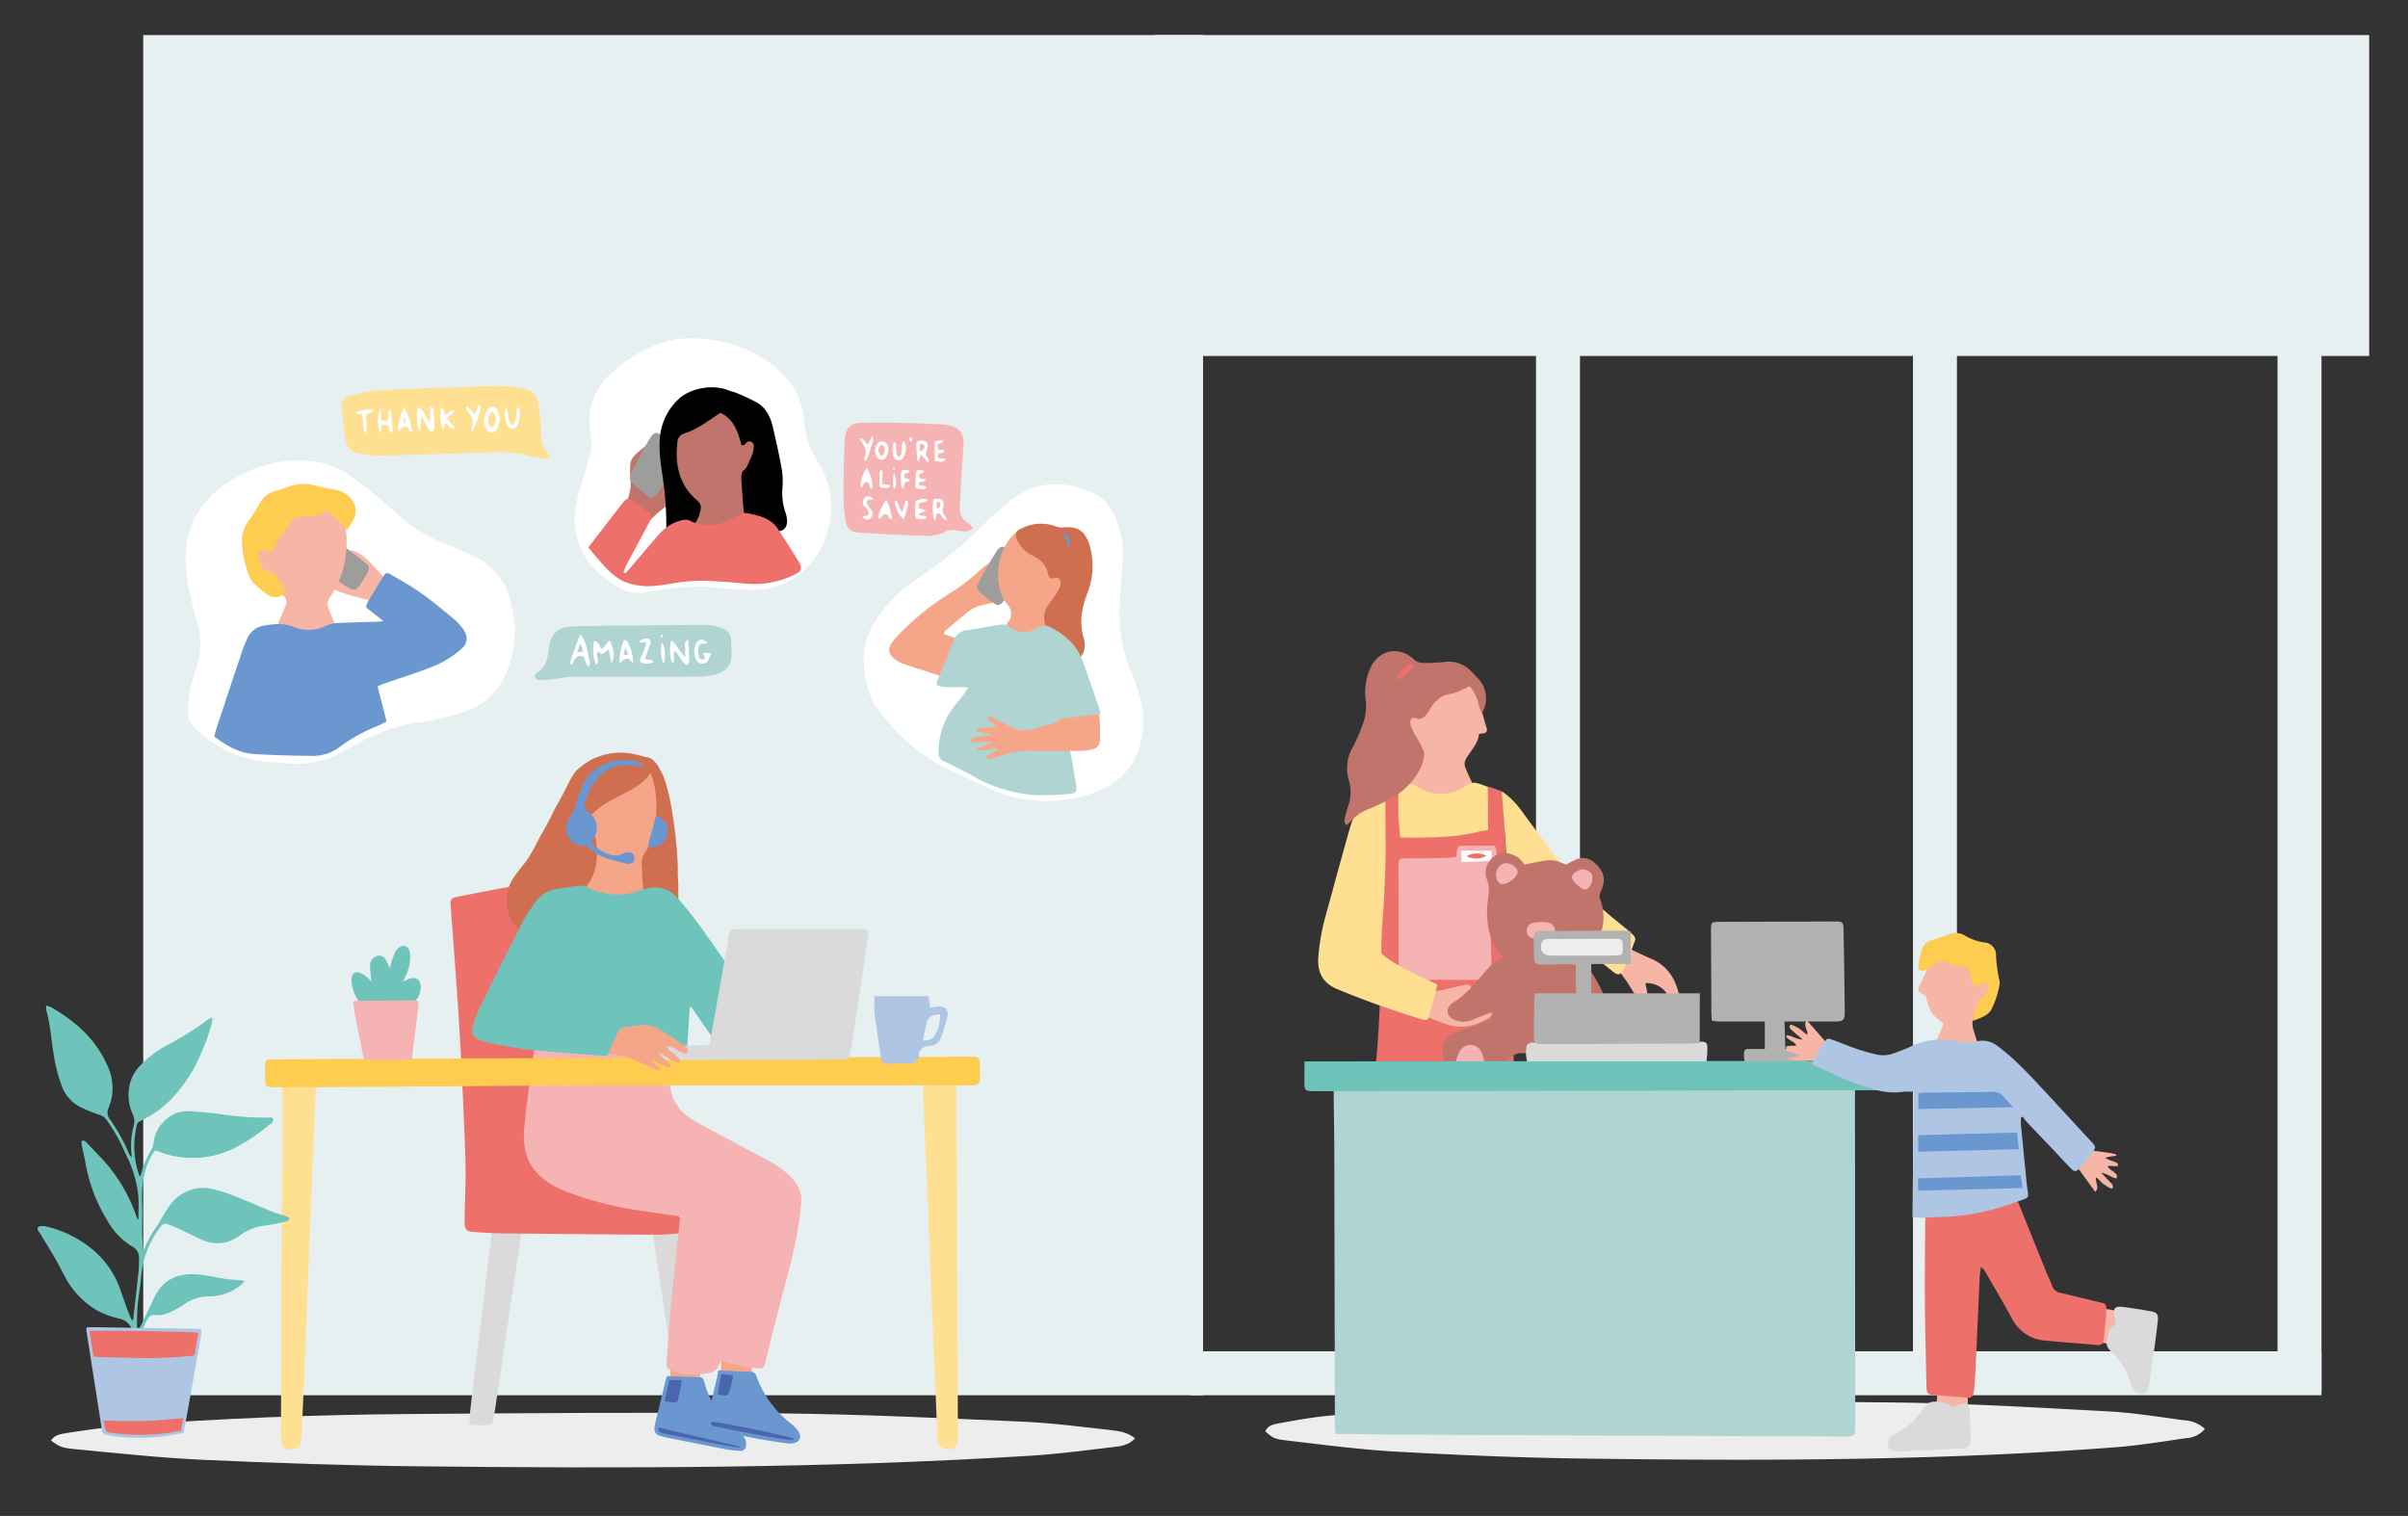 <svg xmlns="http://www.w3.org/2000/svg" viewBox="0 0 604.16 380.36"><rect x="0" y="0" width="604.16" height="380.36" fill="#333333" stroke="none"/><defs><style>.cls-1{fill:#ededed;}.cls-2{fill:#e6f0f0;}.cls-3{fill:#f7b5a6;}.cls-4{fill:#ee706a;}.cls-5{fill:#f5b3b4;}.cls-6{fill:#fff;}.cls-7{fill:#ffdf91;}.cls-8{fill:#c0746b;}.cls-9{fill:#b0d4d2;}.cls-10{fill:#6ec3bb;}.cls-11{fill:#dadada;}.cls-12{fill:#b2b2b2;}.cls-13{fill:#fecc4f;}.cls-14{fill:#aec6e3;}.cls-15{fill:#6a97cf;}.cls-16{fill:#f5a689;}.cls-17{fill:#4a66ae;}.cls-18{fill:#cf6f50;}.cls-19{fill:#9d9d9c;}</style></defs><g id="_1" data-name="1"><path class="cls-1" d="M284.78,360.9c-1.51,1.62-3.49,2-5.34,2.17-7,.82-13.92,1.76-20.94,2.19-51.12,3.18-102.36,3.21-153.6,2.65-18-.19-36-.82-54-1.63-10.66-.49-21.27-1.64-31.88-2.65-3.81-.36-4.1-.68-6.2-2.15.75-1.55,2.77-1.72,4.4-2,4.65-.7,9.32-1.37,14-1.74,23.86-1.89,47.8-2.77,71.78-2.95,30.66-.23,61.34-.47,92-.17,20.55.2,41.09,1.2,61.62,2.09,7.39.32,14.72,1.31,22.06,2.11C280.82,359.07,283,359.4,284.78,360.9Z"/><path class="cls-1" d="M553.19,358.53a6.31,6.31,0,0,1-4.62,2.3c-6,.88-12.08,1.87-18.16,2.33-44.32,3.38-88.73,3.4-133.14,2.81-15.61-.2-31.21-.87-46.79-1.73-9.25-.51-18.45-1.74-27.65-2.81-3.3-.38-3.55-.72-5.36-2.28.64-1.65,2.39-1.82,3.81-2.09,4-.75,8.08-1.45,12.16-1.85,20.68-2,41.44-2.94,62.22-3.13,26.58-.24,53.17-.49,79.75-.18,17.81.21,35.62,1.27,53.42,2.22,6.4.34,12.76,1.39,19.12,2.24A8.14,8.14,0,0,1,553.19,358.53Z"/></g><g id="_2" data-name="2"><rect class="cls-2" x="35.94" y="8.8" width="265.91" height="341.28"/><rect class="cls-2" x="289.75" y="8.8" width="304.67" height="80.52"/><rect class="cls-2" x="298.71" y="339.05" width="283.74" height="11.03"/><rect class="cls-2" x="243.04" y="193.55" width="295.71" height="11.03" transform="translate(191.83 589.96) rotate(-90)"/><rect class="cls-2" x="337.62" y="191.56" width="295.71" height="11.03" transform="translate(288.4 682.54) rotate(-90)"/><rect class="cls-2" x="429.09" y="195.71" width="295.71" height="11.03" transform="translate(375.72 778.17) rotate(-90)"/></g><g id="_3" data-name="3"><path class="cls-3" d="M372.75,181.84c-.55-1.73-.95-3.5-1.43-5.24a24.9,24.9,0,0,0-.95-3.36,5.07,5.07,0,0,0-4.73-3.17,9.92,9.92,0,0,0-9.7,6.43c-.28.72-.49,1.46-.72,2.16-2.12.64-2.43,1.14-1.83,3.2a7.37,7.37,0,0,0,1.21,2.83c1.7,1.92,1.79,4,1.32,6.35s-1.93,4.22-3.38,6.06c-1.07,1.37-1,1.68.55,2.41,4.23,2,8.69,1.93,13.16,1.39a11.91,11.91,0,0,0,3.63-1.31,3.63,3.63,0,0,0,.72-.45c-.59-1.47-1.31-2.88-2-4.32-.31-.67-.6-1.34-.87-2a2.71,2.71,0,0,1-.19-1.77,5.48,5.48,0,0,1,.86-1.55c.34-.5.7-1,1-1.5a12.1,12.1,0,0,0,1.26-2.12l.12-.37c.06-.14.1-.28.15-.43a4,4,0,0,0,.08-.48s0,0,0-.08,0,0,0,0a.41.41,0,0,1,.3-.39L372,184l.16,0h.09l.19,0C373.27,183.51,373.18,183.18,372.75,181.84Z"/><g id="Layer_13" data-name="Layer 13"><path class="cls-4" d="M379.55,261.07c-.45-12.13-.74-24.27-1.21-36.4-.33-8.36-.85-16.72-1.3-25.08a6.37,6.37,0,0,0-.13-1l-1-.37c-.57-.21-1.15-.41-1.73-.6l-.79-.26-.12,0c-.14,3.63-.27,7.24-.41,10.82-2.9,1-18.21,1.78-21.1,1-.26-3.43-.56-6.91-.77-10.39-.24-3.85-.4-4-3.89-2.17,0,2.69.05,5.34,0,8-.17,7.4-.49,14.8-.56,22.2-.11,12.07,0,24.15-1,36.2-.34,4.21-.64,8.41-1,12.62-.11,1.49.16,1.85,1.63,2,1,.11,2.07.24,3.11.25,8.7,0,17.4.1,26.11.1,1.29,0,2.58-.23,3.87-.36,1-.11,1.24-.67,1.17-1.62C380.14,271,379.74,266.06,379.55,261.07Z"/><path class="cls-5" d="M350.91,245.64v-7.72q0-10.21-.05-20.43c0-1.93.16-2.12,2.1-2.14,3,0,6,0,9-.07,1.1,0,2.19-.14,3.2-.2.15-.23.29-.33.29-.44.06-2.71.47-2.41,2.62-2.43,2.33,0,4.66,0,7,0a6.25,6.25,0,0,1,.26,4c-.08.52-1.05.89-1.9,1.54l.9,27.83a3.25,3.25,0,0,1-1,.27q-10.6,0-21.22,0A7.24,7.24,0,0,1,350.91,245.64Z"/><path class="cls-6" d="M374.27,213.48V216l-7.56.31c-.06-1.06-.1-1.86-.16-2.86Z"/><path class="cls-4" d="M372.94,214.71a5.3,5.3,0,0,1-5,.14A5.21,5.21,0,0,1,372.94,214.71Z"/><g id="Layer_16" data-name="Layer 16"><path class="cls-3" d="M365.61,251.43a6.19,6.19,0,0,0,5.39,2,9.68,9.68,0,0,1,2.13-.15,1.68,1.68,0,0,1,1.12.86c.11.26-.22.9-.52,1.12a14.7,14.7,0,0,1-2.21,1.2,11.2,11.2,0,0,1-9.24.31c-1.74-.69-3.52-1.32-5.3-1.93-1-.35-1.2-.9-1-1.94.94-3.78.91-3.73,4.8-4.33,2.05-.31,4.05-.88,6.08-1.33.83-.19,1.81-.47,2.27.44s-.5,1.49-1.13,2S366.5,250.79,365.61,251.43Z"/><path class="cls-3" d="M412.85,246.67a6.2,6.2,0,0,1,5.22,2.41,10.37,10.37,0,0,0,1.4,1.61,1.72,1.72,0,0,0,1.4.18c.26-.11.48-.79.42-1.16a13.06,13.06,0,0,0-.72-2.41,11.17,11.17,0,0,0-6.31-6.75c-1.73-.74-3.43-1.55-5.12-2.37-.95-.47-1.48-.22-2,.7-2,3.34-2,3.28.34,6.45,1.23,1.67,2.25,3.49,3.36,5.24.45.72.95,1.61,1.91,1.29s.7-1.41.62-2.22S413,247.76,412.85,246.67Z"/><g id="Layer_12" data-name="Layer 12"><path class="cls-7" d="M347,239.61a1.32,1.32,0,0,1-.43-1.25c0-4.52.5-9.05.71-13.57.15-3.36.3-6.73.37-10.1,0-5.87-.08-11.75-.09-17.62l-.4.13a11.05,11.05,0,0,0-6.83,6.25,29.85,29.85,0,0,0-1.66,4.36c-2,7.05-3.92,14.11-5.85,21.18a54.17,54.17,0,0,0-2.08,11.46c-.19,3.73,1.27,6.27,4.83,7.76,6.89,2.88,13.92,5.32,21.05,7.52,1.32.4,1.69.26,2-1,.72-2.55,1.4-5.12,2-7.7C356,244.76,351.13,242.84,347,239.61Z"/><path class="cls-7" d="M373.32,205.82c0-.73,0-1.45,0-2.18,0-.24,0-.47,0-.71V198l0-.56-.82-.3a17.83,17.83,0,0,0-1.69-.59l-.42-.1c-.1,0-.23,0-.34-.06h-.19a4.82,4.82,0,0,0-2,.76,11,11,0,0,1-12.17.32,6.78,6.78,0,0,0-4.93-.93,1.42,1.42,0,0,1,.08.48c0,2.4,0,4.8,0,7.2q.14,3,.5,5.9a129,129,0,0,0,13.34-.34,55.77,55.77,0,0,0,6.41-1.11c.75-.16,1.5-.3,2.27-.4h0c0-.3,0-.6,0-.89C373.31,206.85,373.32,206.34,373.32,205.82Z"/><path class="cls-7" d="M409.72,234.52c-1.3-1.17-2.67-2.27-4-3.37a79,79,0,0,1-14.24-14.59c-3.28-4.44-6.61-8.83-9.85-13.3a21,21,0,0,0-4.68-4.63l-.14.32c.52,6.77,1.09,13.53,1.35,20.31.3.4.62.79.95,1.16,3,3.33,5.75,6.92,9.07,9.88,5.27,4.7,10.92,9,16.43,13.43,1.33,1.07,2,1,2.74-.55,1.13-2.39,2-4.89,2.95-7.38C410.38,235.47,410,234.81,409.72,234.52Z"/><g id="Layer_15" data-name="Layer 15"><path class="cls-8" d="M377.46,240.31c-4.67-4.69-4.82-10.33-3.93-16.13a7.93,7.93,0,0,0-.5-3.59,4.89,4.89,0,0,1,5.19-6.5,6.93,6.93,0,0,1,2.94,1.28,6.3,6.3,0,0,1,1.3,1.57c6.93-1.46,6.93-1.46,10.47,0,.73-.39,1.5-.84,2.31-1.21a4.17,4.17,0,0,1,4.79.73c2.49,2.12,3,4.3,1.56,7.33a2.36,2.36,0,0,0-.06,2,12.69,12.69,0,0,1-1.75,12c-.77,1.14-1.46,2.33-2.27,3.63.65.95,1.33,1.89,2,2.86,2.68,4.19,4.62,8.71,4.48,13.74-.13,4.75-1.05,5-4.85,5.86a24.72,24.72,0,0,1-4.93.46c-4.14,0-8.28,0-12.41-.11a3.68,3.68,0,0,0-2.6,1,17.49,17.49,0,0,1-8.28,4,13.82,13.82,0,0,1-5.09-.12c-3-.72-4.87-4.86-3.51-7.68a4.73,4.73,0,0,1,2-1.95,37,37,0,0,1,4.06-1.47c1.61-.6,3.22-1.2,4.79-1.89a1.76,1.76,0,0,0,1.24-2.1c-.64.2-1.26.36-1.86.59-1.16.44-2.29,1-3.45,1.39a5.35,5.35,0,0,1-4.41-.23c-1.75-.92-2-2.52-.55-3.86a2,2,0,0,1,.32-.26c3-1.81,5.24-4.42,7.48-7.05C373.39,242.78,374.93,241.08,377.46,240.31Z"/><path class="cls-5" d="M371.77,264.23a25.58,25.58,0,0,1,.88,3,8.64,8.64,0,0,1-6.52.68c-.73-.2-1.12-.64-.91-1.35a9.71,9.71,0,0,1,1.1-2.85A3,3,0,0,1,371.77,264.23Z"/><path class="cls-5" d="M375.33,219.45a3.09,3.09,0,0,1,2-2.84,3.38,3.38,0,0,1,3.33,1.6,1.43,1.43,0,0,1,0,1.13,5.13,5.13,0,0,1-3.2,2.45C376.29,222.14,375.33,221,375.33,219.45Z"/><path class="cls-5" d="M396.59,218.12c1.64,0,2.63.64,2.91,1.59a3.74,3.74,0,0,1-1.2,3.32,1.4,1.4,0,0,1-.59.18c-.92,0-3.34-2.15-3.34-3.1a1.46,1.46,0,0,1,.52-1A14.09,14.09,0,0,1,396.59,218.12Z"/><path class="cls-5" d="M386.67,235.73c-.58-.07-1.1-.1-1.61-.2-1-.2-1.88-.62-2-1.75a2,2,0,0,1,1.71-2.26,11.25,11.25,0,0,1,3.57-.06,2,2,0,0,1,1.77,2c.09,1.2-.83,1.65-1.73,2A8.07,8.07,0,0,1,386.67,235.73Z"/><g id="Layer_10" data-name="Layer 10"><path class="cls-8" d="M368.33,172.32a.37.37,0,0,1,.52,0,9.52,9.52,0,0,1,2,4,16.54,16.54,0,0,0,.93,2.67,7.21,7.21,0,0,0-1.17-9c-.37-.35-.75-.72-1.09-1.11a7.79,7.79,0,0,0-7.48-2.74,44.25,44.25,0,0,1-5,.2,3.34,3.34,0,0,1-2.41-1c-3.69-3.35-8.68-2.3-10.78,2.21a14.92,14.92,0,0,0-1.18,8.17,13.07,13.07,0,0,1-.93,6.47,48.91,48.91,0,0,1-2.36,5.34,10.57,10.57,0,0,0-.91,8.44,10.17,10.17,0,0,1-.23,6.31,29.18,29.18,0,0,0-.95,3.56c-.06.32.24.72.42,1.23a7,7,0,0,0,1.11-.87,11.13,11.13,0,0,1,4.74-3.27,48.57,48.57,0,0,0,5.25-2.51,17.56,17.56,0,0,0,7.28-7.11,9.39,9.39,0,0,0,1.24-4.41c0-.09,0-.18-.07-.27a24.4,24.4,0,0,0-2.08-4,19.57,19.57,0,0,1-1-2,3.27,3.27,0,0,1-.35-1.62.89.89,0,0,1,.54-.81.13.13,0,0,1,0-.06l.1,0a1.88,1.88,0,0,1,1.3.25c1,.09,1.53-.31,2.47-1.58a25.29,25.29,0,0,1,1.48-2.27,8.17,8.17,0,0,1,2.35-1.93c1-.46,2.15-.48,3.18-.85s2.07-.94,3.11-1.43Z"/><path class="cls-4" d="M354.34,166.58c0,.34.12.81,0,1-1,1.05-2.08,2-3.14,3l-.46-.22c0-.38-.16-.9,0-1.11a30.14,30.14,0,0,1,2.61-2.57C353.55,166.52,354,166.61,354.34,166.58Z"/><g id="Layer_2" data-name="Layer 2"><path class="cls-9" d="M335.11,359.83c-.08-.95-.19-1.71-.19-2.46q-.07-33.81-.15-67.62c0-4.87-.1-9.74-.15-14.62,0-.58,0-1.17,0-1.75a1.08,1.08,0,0,1,1.23-1.18c.45,0,.91,0,1.36,0l90.27.21c11.76,0,23.52.1,35.28.15.39,0,.79,0,1.17,0,1-.05,1.48.37,1.48,1.36,0,.45,0,.91,0,1.36l.06,82c0,.46,0,.91,0,1.37-.08,1.38-.38,1.69-1.75,1.78-.46,0-.91,0-1.37,0q-52.53-.21-105.08-.43c-6.69,0-13.38-.13-20.08-.2Z"/><g id="Layer_3" data-name="Layer 3"><path class="cls-10" d="M327.31,266.31c48.64,0,96.88-.13,145.35-.09a40.3,40.3,0,0,1,0,6.21,1.52,1.52,0,0,1-1,1,8.82,8.82,0,0,1-2.13.13l-65.48.11-73.86.12c-2.93,0-2.93,0-2.93-2.84Z"/><g id="Layer_4" data-name="Layer 4"><path class="cls-11" d="M428.15,266.31h-45a8.56,8.56,0,0,1-.13-3.86c0-.29.54-.67.91-.8a4.32,4.32,0,0,1,1.35-.06l40.47-.23c2.64,0,2.7,0,2.59,2.73C428.34,264.74,428.24,265.37,428.15,266.31Z"/><g id="Layer_5" data-name="Layer 5"><path class="cls-12" d="M426.45,261.71c-.75.05-1.38.13-2,.13l-37,.13h-1.17c-1,0-1.39-.53-1.42-1.45,0-.26,0-.52,0-.78,0-2.86,0-5.71.08-8.57,0-.57.08-1.13.15-1.94h41.39Z"/><g id="Layer_6" data-name="Layer 6"><path class="cls-12" d="M409.15,241.87h-9.9v7.6a10.69,10.69,0,0,1-1.59.41c-1.92.17-2.28-.17-2.3-2.1s0-3.73,0-5.75c-.82,0-1.45-.09-2.08-.09-2.14,0-4.28.1-6.42.07-1.59,0-1.94-.39-2-2s-.06-3.11,0-4.66.22-1.74,1.68-1.75q10.5-.07,21-.09a11,11,0,0,1,1.62.24Z"/><path class="cls-1" d="M404.88,235.55c2.21,0,2.28.08,2.26,2.3a11.09,11.09,0,0,1-.07,1.15,2.3,2.3,0,0,1-.25.55,15.58,15.58,0,0,1-1.94.21q-7.89,0-15.76,0c-2.12,0-3.07-1.51-2.18-3.48a1.69,1.69,0,0,1,1-.69,4.72,4.72,0,0,1,1.36,0Z"/><path class="cls-12" d="M398.13,247.86c0,.92-.61,1-1.6.85a61,61,0,0,1,0-6.62c1-.31,1.53-.13,1.55.76C398.07,244.53,398.12,246.19,398.13,247.86Z"/><g id="Layer_7" data-name="Layer 7"><path class="cls-12" d="M453.1,263.15a4.87,4.87,0,0,1,.16,3.12c-5.13.12-10.31.1-15.49.12a4.58,4.58,0,0,1-.17-.66c-.09-2.73-.1-2.54,2.34-2.52h2.85v-8a8.65,8.65,0,0,1,4.9,0c.09,2.58.17,5.21.26,8Z"/><g id="Layer_8" data-name="Layer 8"><path class="cls-12" d="M429.51,256.12c-.05-.64-.13-1.23-.13-1.82q-.06-10.52-.1-21c0-1.94.11-2,2.12-2l29.14-.09c1.7,0,1.95.18,2,1.87.12,7,.24,13.89.31,20.84,0,2-.4,2.39-2.37,2.39H430.94C430.52,256.24,430.1,256.17,429.51,256.12Z"/></g></g></g></g></g></g></g></g></g></g></g></g><g id="Layer_17" data-name="Layer 17"><path class="cls-3" d="M496.35,262.32c-2.79,1.89-8.48,1.51-10.69-.64l2-4.86c-3.16-2.42-3.29-2.62-4.56-7.1-.29-.12-.64-.26-1-.42a1.19,1.19,0,0,1-.57-1.79c1.1-2.35,2.18-4.7,3.31-7a6.91,6.91,0,0,1,1.2-1.77,4,4,0,0,1,4.47-1,9.17,9.17,0,0,1,5.63,5.57c.31.85.59,1.71.88,2.54,2.05.81,2.32,1.52,1.38,3.54a4.65,4.65,0,0,1-.75,1.35c-1.12,1.15-1.53,2.66-2.23,4a4.53,4.53,0,0,0-.31,3.56C495.5,259.63,495.91,260.93,496.35,262.32Z"/><g id="Layer_18" data-name="Layer 18"><path class="cls-13" d="M501.67,246.06a34.67,34.67,0,0,1-.87-6.34,3.14,3.14,0,0,0-2.8-3.25,12.62,12.62,0,0,1-4.91-1.67,4.56,4.56,0,0,0-3.93-.43c-1.39.53-2.79,1-4.22,1.45a3.9,3.9,0,0,0-3,3.23c-.18,1-.42,1.9-.61,2.85s0,1.47.63,1.63h0A2.64,2.64,0,0,0,484,243a11.41,11.41,0,0,1,1.91-1.49,2.43,2.43,0,0,1,.37-.16l.09,0a2.32,2.32,0,0,1,.63-.11,1.8,1.8,0,0,1,1.56.27,9.84,9.84,0,0,0,3.47,1c1.49.18,1.77.25,2.22,1.67.13.43.2.88.32,1.32.43,1.52,1,2.11,2,1.89l.28-.22a2.7,2.7,0,0,1,.7-.4.87.87,0,0,1,.47-.06h0s.08,0,.14,0a.9.9,0,0,1,.24.12l0,0h0a1,1,0,0,1,.32.43,2.38,2.38,0,0,1-.38,1.75,7.94,7.94,0,0,1-.89,1.38,2.56,2.56,0,0,1-.85.61c-.17.47-.48.9-.68,1.35a11.68,11.68,0,0,0-.65,2c-.14.6-.26,1.21-.34,1.82,1.69-.67,3.16-1.07,4.26-2.24C500.18,252.87,502,247.4,501.67,246.06Z"/><g id="Layer_22" data-name="Layer 22"><path class="cls-3" d="M486,349.89a7.72,7.72,0,0,1-.07,1.44L486,351a8.17,8.17,0,0,1-.17.86,1.22,1.22,0,1,0,2.35.65,9.23,9.23,0,0,0,.27-2.62,1.21,1.21,0,0,0-1.21-1.22,1.23,1.23,0,0,0-.87.36,1.21,1.21,0,0,0-.35.86Z"/><path class="cls-3" d="M487.71,350.79v2.63a1.21,1.21,0,0,0,1.21,1.22,1.27,1.27,0,0,0,.87-.36,1.3,1.3,0,0,0,.35-.86v-2.63a1.26,1.26,0,0,0-.35-.87,1.23,1.23,0,0,0-.87-.35,1.21,1.21,0,0,0-.86.35,1.28,1.28,0,0,0-.35.87Z"/><path class="cls-3" d="M491.23,349.89c0,1.23,0,2.47,0,3.7a1.22,1.22,0,1,0,2.43,0c.06-1.23.07-2.47,0-3.7a1.22,1.22,0,0,0-1.21-1.22,1.24,1.24,0,0,0-1.22,1.22Z"/><path class="cls-3" d="M492.29,352.89a8.33,8.33,0,0,1-.25-1.1l0,.32a6.83,6.83,0,0,1,0-1.69l0,.32s0-.05,0-.08l-.12.29a.25.25,0,0,1,0-.07l-.19.25,0,0-.25.19.07,0-.29.12a2.59,2.59,0,0,1,.48-.12l-.33.05a2.07,2.07,0,0,1,.35,0,1.28,1.28,0,0,0,.86-.36,1.22,1.22,0,0,0-.86-2.08,3.28,3.28,0,0,0-1.51.35,1.37,1.37,0,0,0-.5.54,1.93,1.93,0,0,0-.19.74,3.52,3.52,0,0,0,0,.56,7.61,7.61,0,0,0,.34,2.51,1.24,1.24,0,0,0,.56.73,1.21,1.21,0,0,0,.93.12,1.23,1.23,0,0,0,.86-1.49Z"/><path class="cls-3" d="M526.79,336.84c.38,0,.76.06,1.13.11l-.32,0a17.06,17.06,0,0,1,2,.39,1.24,1.24,0,0,0,.94-.12,1.28,1.28,0,0,0,.56-.73,1.25,1.25,0,0,0-.85-1.5,19.22,19.22,0,0,0-3.45-.55,1.21,1.21,0,0,0-1.21,1.22,1.25,1.25,0,0,0,1.21,1.22Z"/><path class="cls-3" d="M527.26,330.72c.34,0,.68.06,1,.1l-.32,0a19.12,19.12,0,0,1,2.8.6,1.23,1.23,0,0,0,1.5-.85,1.25,1.25,0,0,0-.85-1.5,20.2,20.2,0,0,0-4.15-.75A1.22,1.22,0,0,0,526,329.5a1.25,1.25,0,0,0,1.22,1.22Z"/><path class="cls-3" d="M529.31,330.75a7.14,7.14,0,0,1-.06,1.13l0-.33a2.05,2.05,0,0,1-.09.43l.12-.29a.47.47,0,0,1-.05.1l.19-.25-.12.12.24-.19a3.59,3.59,0,0,1-.62.31l.29-.12a3.52,3.52,0,0,1-.7.21l.33-.05a2.26,2.26,0,0,1-.45,0l.32,0a1.55,1.55,0,0,1-.23-.06l.29.12-.05,0,.25.19,0,0,.19.24,0,0,.12.29a.3.3,0,0,1,0-.1l0,.33a4.71,4.71,0,0,1,0-1.24l0,.32v-.06l-.12.29a.2.2,0,0,1,0-.09l-.19.25,0,0-.25.19.2-.11-.3.13a2.54,2.54,0,0,1,.45-.13l-.32.05a1.7,1.7,0,0,1,.39,0l-.33,0,.13,0-.3-.12.06,0-.25-.19.08.07-.2-.25a.47.47,0,0,1,.06.09l-.13-.29a3.14,3.14,0,0,1,.15.69l-.05-.33a4.28,4.28,0,0,1,0,1.13l.05-.33a2.83,2.83,0,0,1-.15.59l.12-.29a1.66,1.66,0,0,1-.23.41l.19-.25a1.8,1.8,0,0,1-.19.2l.25-.19a1.18,1.18,0,0,1-.19.11l.29-.13a.66.66,0,0,1-.15.05l.33,0a.74.74,0,0,1-.21,0l.33,0-.14,0,.29.12a.7.7,0,0,1-.17-.09l.25.19a2.18,2.18,0,0,1-.22-.21l.19.24a4,4,0,0,1-.3-.49,1.22,1.22,0,0,0-1.66-.44,1.24,1.24,0,0,0-.44,1.67,2.7,2.7,0,0,0,1.12,1.24,1.94,1.94,0,0,0,2.31-.46,4.24,4.24,0,0,0,.66-3.63,2.06,2.06,0,0,0-.27-.79,1.66,1.66,0,0,0-1.49-.74,2.1,2.1,0,0,0-2.12,1.33,3.41,3.41,0,0,0-.05,1,2.88,2.88,0,0,0,.24,1.27,2.08,2.08,0,0,0,2.38.67,5.18,5.18,0,0,0,1-.4,2,2,0,0,0,1-.8,3.09,3.09,0,0,0,.3-1.3,5.67,5.67,0,0,0,0-.92,1.24,1.24,0,0,0-1.22-1.21,1.22,1.22,0,0,0-1.22,1.21Z"/><g id="Layer_21" data-name="Layer 21"><path class="cls-11" d="M481.89,363.93c-1.88,0-3.76.27-5.64.23-1.68,0-2.24-.36-2.49-1.35a2.6,2.6,0,0,1,1.44-2.92,17.54,17.54,0,0,0,5.35-3.83,37.17,37.17,0,0,0,2.38-3.08,2.69,2.69,0,0,1,2.45-1.28c1.43,0,2.85,0,4,1.1a1.67,1.67,0,0,0,1.23.13c.36-.06.67-.38,1-.52,1.69-.66,2.45-.23,2.55,1.58.15,2.46.22,4.93.24,7.4,0,1.47-.45,1.91-2.25,2-3,.23-6,.35-8.94.5-.46,0-.91,0-1.37,0Z"/><path class="cls-11" d="M540,341.93c-.34,1.85-.43,3.75-.8,5.59-.34,1.64-.77,2.14-1.78,2.2a2.62,2.62,0,0,1-2.62-2,17.24,17.24,0,0,0-2.79-6,37.26,37.26,0,0,0-2.59-2.9,2.66,2.66,0,0,1-.81-2.64c.3-1.4.53-2.8,1.81-3.75a1.72,1.72,0,0,0,.36-1.18,7.07,7.07,0,0,0-.33-1.12c-.33-1.78.22-2.44,2-2.22,2.45.3,4.89.69,7.32,1.12,1.45.26,1.79.79,1.6,2.58-.32,3-.75,5.93-1.14,8.89-.06.45-.16.89-.25,1.34Z"/><g id="Layer_20" data-name="Layer 20"><path class="cls-4" d="M483,302.94c1.07-.27,2-.56,2.93-.72a125.49,125.49,0,0,0,16.79-4.15c1.72-.54,2-.39,2.75,1.39q3.93,9.75,7.84,19.49c.49,1.21,1.08,2.37,1.52,3.58a2.78,2.78,0,0,0,2.23,1.89c3.17.72,6.31,1.51,9.46,2.26,1.92.45,2,.44,1.93,2.44-.12,2.39-.41,4.77-.65,7.15-.1,1-.69,1.3-1.63,1.21-4.33-.38-8.66-.71-13-1.11a10.21,10.21,0,0,1-8.47-5.71c-2.1-3.87-4.36-7.67-6.56-11.49A3.48,3.48,0,0,0,497,317.9c-.1.9-.26,1.81-.31,2.72-.32,7-.62,14-.94,21-.1,2.21-.25,4.41-.39,6.61a12.51,12.51,0,0,1-.23,1.34,1.18,1.18,0,0,1-1.34,1.12c-3-.22-6.07-.45-9.1-.71-.91-.08-1.32-.66-1.34-1.59-.13-7.39-.35-14.79-.41-22.18-.05-6.94.06-13.89.1-20.83C483,304.6,483,303.83,483,302.94Z"/><g id="Layer_23" data-name="Layer 23"><path class="cls-3" d="M531.35,292.17a0,0,0,0,1,0,0s0-.06,0-.08h0l0-.09h0l0,0-.17-.17a.27.27,0,0,1-.08-.07c.06.05,0,0-.06,0l-.12-.08c-.94-.44-2.21-.67-2.69-1.22a17.85,17.85,0,0,1,2.74-.46l0-.05h0v-.08h0a.43.43,0,0,0,0-.05l-.06-.1,0-.05,0-.05s-.07-.05,0,0l0,0a.1.1,0,0,1,0,0l-.09,0c-.57-.16-1.21-.29-1.38-.32-2.08-.3-4.17-.58-6.26-.81a1.36,1.36,0,0,0-1,.4c-.68.78-1.27,1.63-2,2.56l5.5,7.58c1.25-1.1-.2-2.59.27-3.6.67.42,1.4,1.47,2.06,1.82a8.92,8.92,0,0,0,1.73,1,.45.45,0,0,0,.28-.16.5.5,0,0,0,.1-.19.47.47,0,0,0,0-.25,1.26,1.26,0,0,0-.29-.62c-.94-1-2-2.1-2.69-2.79a8.38,8.38,0,0,1,2.71,1.08l.2.09a1.72,1.72,0,0,1,.28.08l.18.08s0,0,0,0l.07,0a1,1,0,0,0,.25.07h.2l.09,0h0l0,0,0,0h0l0,0h0l0,0,0,0s0-.06,0-.09h0v0a.49.49,0,0,0,0-.12V295a.25.25,0,0,1,0-.07l0-.09h0v0a88766990757.9,88766990757.9,0,0,0-.1-.16h0a3.7,3.7,0,0,0-.28-.28l-.43-.39c-.66-.44-1.31-.85-1.49-1.41a3.13,3.13,0,0,1,1.39,0c.2,0,.4,0,.6,0h.12l.17,0,.17-.05h0l.07,0,.06,0h0l0,0,0,0h0v-.12Z"/><path class="cls-3" d="M448.11,263.42a0,0,0,0,1,0,0l0,.08h0l.07.09h0l0,0,.19.15.09.06.06,0,.12.07c1,.35,2.27.47,2.79,1a17.15,17.15,0,0,1-2.69.7.14.14,0,0,1,0,.06h0v.1l0,0,.06.09.05,0,.06,0s.07.05,0,0l0,0,.05,0,.09,0c.59.11,1.23.18,1.4.19q3.15.18,6.31.26a1.39,1.39,0,0,0,1-.49c.61-.84,1.12-1.74,1.74-2.72l-6.16-7.06c-1.14,1.2.43,2.55.06,3.61-.71-.37-1.52-1.35-2.22-1.64a8.73,8.73,0,0,0-1.81-.88.42.42,0,0,0-.27.18.69.69,0,0,0-.08.21.53.53,0,0,0,0,.25,1.29,1.29,0,0,0,.34.58l2.94,2.55a8.22,8.22,0,0,1-2.81-.84l-.2-.07a1.4,1.4,0,0,1-.28-.06l-.19-.06h0l-.07,0a.8.8,0,0,0-.26-.05h-.08l-.1,0h0l-.09,0h0l0,0h0s0,0,0,0h0l0,0a.43.43,0,0,1,0,.05.25.25,0,0,0,0,.08v0a.49.49,0,0,1,0,.12v.05a.19.19,0,0,0,0,.07l0,.09h0v0l.06.08s0,.05.06.08h0l.3.25a5.63,5.63,0,0,1,.46.36,3.35,3.35,0,0,1,1.61,1.27,3.22,3.22,0,0,1-1.38.09l-.6.06-.1,0h0l-.17.05-.16.06h0l-.07,0s0,0-.05.05h0v0l0,0h0v.13Z"/><g id="Layer_19" data-name="Layer 19"><path class="cls-14" d="M480.17,273.94a22.9,22.9,0,0,0-2.65,0,16.91,16.91,0,0,1-7.31-.61,71.63,71.63,0,0,1-12.3-4.81c-1-.53-2.1-.95-3.3-1.48.26-.57.43-1.05.68-1.48.76-1.28,1.55-2.55,2.33-3.82s.84-1.3,2.17-.83c2,.69,3.86,1.53,5.82,2.19q2.58.87,5.22,1.49a7.72,7.72,0,0,0,4.6-.4c1.27-.48,2.56-.93,3.78-1.53a18.47,18.47,0,0,1,12.31-1.34,9.48,9.48,0,0,0,4.24,0,6.15,6.15,0,0,1,5.48,1.19,47.64,47.64,0,0,1,4.61,3.89c2,1.93,4,3.94,5.87,6,4.34,4.66,8.63,9.36,12.94,14,1.17,1.27,1.28,1.36.32,2.82a29.11,29.11,0,0,1-3.32,4c-.84.88-1.22.81-2.12-.1-1.36-1.39-2.69-2.82-4-4.23q-3.5-3.68-7-7.34c-.39-.42-.71-.9-1.06-1.36l-.43.25c0,.6-.05,1.2,0,1.8q.72,7.45,1.47,14.91c.05.52.12,1,.2,1.55.24,1.62.22,1.82-1.28,2.34-2.81,1-5.64,2-8.52,2.7a55.58,55.58,0,0,1-13.11,1.64c-1.17,0-2.33.18-3.5.19a23.93,23.93,0,0,1-2.48-.18C479.94,294.85,480.06,284.48,480.17,273.94Z"/><path class="cls-15" d="M507,294.89c.15,1.06.27,2,.43,3.21l-26.2.64v-3.08Z"/><path class="cls-15" d="M506.08,284.16l.44,4.18-25.25.63v-4.15Z"/><path class="cls-15" d="M502.9,275.37c.56.74,1.25,1.38,2.23,2.44l-23.82.45v-4c.5,0,1-.12,1.49-.12,5.58-.06,11.16-.06,16.73-.19A3.66,3.66,0,0,1,502.9,275.37Z"/></g></g></g></g></g></g></g></g><g id="_5" data-name="5"><path class="cls-7" d="M71,270.12c2.46-.14,4.62-.32,6.77-.37,1.24,0,1.58.47,1.52,1.89-.23,5.29-.49,10.58-.7,15.87-.34,8.47-.63,16.94-1,25.4Q77,329,76.35,345.11c-.22,5.22-.47,10.43-.72,15.64-.09,1.94-.57,2.54-2.16,2.84-2.08.4-3-.44-3-2.83q.09-22.14.2-44.29.11-21.69.2-43.38C70.89,272.21,71,271.32,71,270.12Z"/><path class="cls-7" d="M239.94,270.11c0,1.18,0,1.93,0,2.67q.19,43.73.4,87.44v.45c0,2.66-1.41,3.62-3.76,2.67-1.18-.48-1.35-1.43-1.39-2.54q-.21-5.79-.46-11.57c-.36-8.31-.74-16.63-1.08-24.94-.24-5.82-.41-11.65-.65-17.47-.34-8.31-.72-16.63-1.08-24.94-.15-3.48-.27-7-.43-10.43,0-1,.25-1.73,1.26-1.71C235,269.8,237.32,270,239.94,270.11Z"/><g id="Layer_49" data-name="Layer 49"><path class="cls-11" d="M162.86,302.26l7.36-.7c.25,1.73.5,3.21.68,4.69q1.62,13.41,3.22,26.83,1.38,11.49,2.79,23c.26,2.1.05,2.44-2.11,2.44-3.23,0-3.65.54-4.22-3.44-2.2-15.41-4.57-30.79-6.87-46.18-.21-1.35-.46-2.7-.65-4.06C163,304,162.93,303.27,162.86,302.26Z"/><path class="cls-11" d="M124.41,300.69c2.38.22,4.51.39,6.63.63.89.1.85.77.74,1.48-.58,3.78-1.12,7.56-1.68,11.34q-2.5,16.78-5,33.56c-.4,2.71-.8,5.42-1.24,8.12-.25,1.53-.46,1.74-1.92,1.78-1.27,0-2.55-.06-4.06-.11a27.17,27.17,0,0,1,0-2.73c.62-5.3,1.28-10.59,1.92-15.88.81-6.65,1.6-13.3,2.41-19.95C122.91,313,123.64,307.07,124.41,300.69Z"/><g id="Layer_48" data-name="Layer 48"><path class="cls-4" d="M170.8,309.45c-2,.12-4,.37-6.1.36q-19.27-.12-38.56-.35c-2.31,0-4.61-.18-6.92-.32s-2.71-.61-2.67-3c.07-4.69.37-9.39.25-14.07-.24-8.65-.68-17.3-1.09-26-.26-5.26-.59-10.52-.95-15.78-.52-7.48-1.09-15-1.66-22.44-.18-2.28-.13-2.48,2.06-2.92,5-1,9.91-1.94,14.88-2.82a19.63,19.63,0,0,1,3.36,0c.27,1,.5,2,.78,2.92,4.46,15.38,8.82,30.79,13.47,46.12,1.78,5.85,4.09,11.56,6.41,17.22,2.59,6.3,7.28,10.85,12.93,14.48.61.39,1.19.84,1.82,1.17C171,305.19,171.52,306.91,170.8,309.45Z"/><g id="Layer_51" data-name="Layer 51"><path class="cls-16" d="M168.17,343.82v2.61a1.39,1.39,0,0,0,.4,1,1.41,1.41,0,0,0,1,.4,1.37,1.37,0,0,0,1-.4,1.44,1.44,0,0,0,.4-1v-2.61a1.39,1.39,0,0,0-.4-1,1.42,1.42,0,0,0-1-.4,1.37,1.37,0,0,0-1.35,1.36Z"/><path class="cls-16" d="M169.83,344.69v1.19a1,1,0,0,0,.12.52,1,1,0,0,0,.28.44,1.11,1.11,0,0,0,.43.28,1.05,1.05,0,0,0,.53.11l.36-.05a1.35,1.35,0,0,0,.59-.34l.22-.28a1.36,1.36,0,0,0,.18-.68v-1.19a.93.93,0,0,0-.12-.52.9.9,0,0,0-.28-.44,1.42,1.42,0,0,0-.95-.39l-.36,0a1.4,1.4,0,0,0-.6.35L170,344a1.27,1.27,0,0,0-.19.68Z"/><path class="cls-16" d="M172.36,343.58v2.3a1.46,1.46,0,0,0,.4,1,1.38,1.38,0,0,0,1.92,0,1.44,1.44,0,0,0,.39-1v-2.3a1.43,1.43,0,0,0-.39-1,1.38,1.38,0,0,0-1.92,0,1.44,1.44,0,0,0-.4,1Z"/><path class="cls-16" d="M172.92,344.22v2.85a1.36,1.36,0,0,0,2.71,0v-2.85a1.36,1.36,0,1,0-2.71,0Z"/><path class="cls-16" d="M180.91,341.5c0,.42,0,.84,0,1.26s0,.82,0,1.21l0-.36,0,.11.14-.32,0,.06.21-.27-.05.05a1.36,1.36,0,0,0,1,2.32,1.46,1.46,0,0,0,.95-.4,2.86,2.86,0,0,0,.55-2.13q0-.76,0-1.53a1.39,1.39,0,0,0-.4-1,1.36,1.36,0,0,0-1.91,0,1.39,1.39,0,0,0-.4,1Z"/><path class="cls-16" d="M182.86,342.22v3.28a1.36,1.36,0,1,0,2.71,0v-3.28a1.37,1.37,0,0,0-.4-1,1.32,1.32,0,0,0-.95-.4,1.38,1.38,0,0,0-1.36,1.35Z"/><path class="cls-16" d="M185.88,342.38v4.23a1.35,1.35,0,1,0,2.7,0v-4.23a1.35,1.35,0,1,0-2.7,0Z"/><path class="cls-16" d="M184.58,343.06v2a1.35,1.35,0,0,0,2.31,1,1.41,1.41,0,0,0,.4-1v-2a1.37,1.37,0,0,0-.4-.95,1.33,1.33,0,0,0-1-.4,1.31,1.31,0,0,0-1,.4,1.37,1.37,0,0,0-.4.95Z"/><g id="Layer_50" data-name="Layer 50"><path class="cls-15" d="M180.19,343.93a3.83,3.83,0,0,1,.6-.08c2.45.12,4.9.28,7.34.34a1.54,1.54,0,0,1,1.67,1.16A26.35,26.35,0,0,0,198.21,357a10.42,10.42,0,0,1,2,2c1.12,1.59.43,3-1.5,3.17a4.28,4.28,0,0,1-1.13,0,178.46,178.46,0,0,1-19-3.62c-.74-.19-1.09-.6-1.06-1.26a20.25,20.25,0,0,1,.39-3.21c.61-2.76,1.3-5.51,1.95-8.26C180,345.26,180.05,344.66,180.19,343.93Z"/><path class="cls-15" d="M167.4,345.28l8.18.28a1,1,0,0,1,1,.8c.14.5.3,1,.46,1.48a22.21,22.21,0,0,0,7.55,10.88,20.13,20.13,0,0,1,1.7,1.49,2.88,2.88,0,0,1,.9,2.44,1.37,1.37,0,0,1-1.46,1.39,23,23,0,0,1-3.51-.38q-7.69-1.5-15.38-3.06c-2.57-.53-3-1.16-2.38-3.73.86-3.67,1.77-7.33,2.67-11A3.38,3.38,0,0,1,167.4,345.28Z"/><path class="cls-17" d="M199.12,360.9a2.85,2.85,0,0,1,0,.29,5.81,5.81,0,0,1-1.17.08c-2.14-.3-4.3-.58-6.43-1-4-.74-8.06-1.56-12.09-2.35-.64-.13-1.22-.31-1-1.17C179.7,356.62,193.92,359.47,199.12,360.9Z"/><path class="cls-17" d="M185.74,363a2,2,0,0,0,0,.25c-1.43-.22-2.87-.4-4.29-.67-4.8-.92-9.59-1.87-14.39-2.82-.37-.07-.74-.16-1.1-.26-.58-.17-.85-.54-.73-1.31Z"/><path class="cls-17" d="M183.91,345.06a15.53,15.53,0,0,1-1.06,4.37,1,1,0,0,1-1.22.7c-.5-.08-1-.19-1.6-.31.32-1.69.63-3.28,1-5.08Z"/><path class="cls-17" d="M167.92,346.27h3.22c-.34,1.66-.66,3.22-1,4.77a1,1,0,0,1-1.25.85l-2.14-.33C167.16,349.72,167.53,348,167.92,346.27Z"/><g id="Layer_45" data-name="Layer 45"><path class="cls-5" d="M170.68,305.23l-10.3-1.52a86.75,86.75,0,0,1-17.59-4.45c-.88-.33-1.75-.69-2.59-1.09-6.56-3.09-9.24-7.86-8.69-14.76.5-6.31,1.52-12.59,2.36-18.88.23-1.7.32-1.77,2.08-1.74,6.86.12,13.72.33,20.58.44,3.1,0,6.2-.06,9.3-.11,1.93,0,2.1.16,2.1,2.05a65.23,65.23,0,0,0,.12,6.71,11.17,11.17,0,0,0,5.28,8.78c3.25,2,6.68,3.7,10,5.51s6.52,3.42,9.73,5.22a20.22,20.22,0,0,1,6.11,4.77,7.13,7.13,0,0,1,1.87,5.38,102,102,0,0,1-1.59,10.91c-1.57,6.81-3.47,13.55-5.2,20.33-.72,2.8-1.38,5.61-2.05,8.41-.51,2.18-.63,2.37-2.94,2.07-2.06-.26-4.09-.78-6.12-1.24-.76-.17-1.48-.47-2.2-.7-1.47,3-1.47,3.05-4.83,3.45a14.85,14.85,0,0,1-6.83-.67c-2.09-.75-2.19-.75-2-2.9.3-4.47.64-8.93,1.06-13.38.48-5.24,1.05-10.48,1.59-15.72C170.17,309.89,170.42,307.68,170.68,305.23Z"/><g id="Layer_39" data-name="Layer 39"><path class="cls-13" d="M156.06,272.34c-28.74,0-57.49.44-86.23.45-3.76,0-3.23,0-3.3-3.32-.1-4-.22-3.67,3.56-3.69l69.54-.3q36.62-.14,73.24-.23,14.83,0,29.68-.13h1.73a1.37,1.37,0,0,1,1.53,1.45c.05,1.37.08,2.74.08,4.11,0,1.06-.65,1.55-1.64,1.63-.51,0-1,0-1.52,0Z"/><g id="Layer_41" data-name="Layer 41"><path class="cls-16" d="M166.26,202.16a21.14,21.14,0,0,1-2.64,11,6.55,6.55,0,0,1-1.47,2.11c-1.33,1-1.31,2.21-1,3.64a20.33,20.33,0,0,0,3,7.37c1.09,1.65.94,1.8-.67,2.86a9.1,9.1,0,0,1-5.32,1.54,56.29,56.29,0,0,1-5.81-.38c-3.14-.41-5.53-2.35-8-4.17a1.49,1.49,0,0,1-.47-2.09c.3-.58.57-1.17.88-1.73a23.36,23.36,0,0,0,2.63-14.2,22.44,22.44,0,0,1,2.82-12.93,8.84,8.84,0,0,1,6.74-4.61c3.85-.55,5.92.55,7.82,4A14.2,14.2,0,0,1,166.26,202.16Z"/><g id="Layer_42" data-name="Layer 42"><path class="cls-18" d="M170.19,225.55c0-.83,0-1.67,0-2.5l0-.43c0-.63,0-1.25-.06-1.87a27.44,27.44,0,0,1-.06-2.87,108.72,108.72,0,0,0-1.57-15,45.5,45.5,0,0,0-2-8c-.34-.7-.69-1.39-1.06-2.07a7,7,0,0,0-1.49-2l-.23-.19a4.25,4.25,0,0,0-.43-.31,5.55,5.55,0,0,0-.62-.27l-.32-.06h0a.53.53,0,0,1-.18,0l-.13,0a30.8,30.8,0,0,0-4.66-1.05,16.5,16.5,0,0,0-9.23,1.8,20.93,20.93,0,0,0-3.22,2.33l-.29.24a16.27,16.27,0,0,0-1.63,2.5c-1.21,2.5-2.55,4.93-3.92,7.36-1.08,2.27-2.24,4.51-3.54,6.67-.91,1.79-1.82,3.58-2.9,5.29-1.63,2.59-4.32,4.89-5.1,7.93s-.48,6.82,1.72,9.22a20.39,20.39,0,0,0,3.09,2.62c.43,0,.82-.3,1.39-1a27.9,27.9,0,0,1,6-5.28,55.6,55.6,0,0,0,5.37-4,13.12,13.12,0,0,0,4.64-10.11,22.64,22.64,0,0,0-1.12-7.45c-.24-.73-.47-1.47-.67-2.14a20.79,20.79,0,0,1,6.43-4.67c3.09-1.66,6.48-2.88,8.79-6.27,1.62,3.8,1.5,7.35,1.47,10.87a16.72,16.72,0,0,1-2.87,9.16,5.22,5.22,0,0,0-.82,2.84c.1,3,.37,6,.67,9.05a2.17,2.17,0,0,0,.88,1.57,15.77,15.77,0,0,0,7.79,1.23C170.19,227.6,170.2,226.58,170.19,225.55Z"/><g id="Layer_43" data-name="Layer 43"><path class="cls-15" d="M148.32,211.42a11.3,11.3,0,0,0,4.43,2.89,3.7,3.7,0,0,0,3.32-.07,3.5,3.5,0,0,1,1.86-.37,1.36,1.36,0,0,1,1.26,1.49,1.22,1.22,0,0,1-1.33,1.36,2.29,2.29,0,0,1-.64,0c-3.08-.9-6.4-1.19-8.9-3.57a2.7,2.7,0,0,0-2-1,4.16,4.16,0,0,1-4.11-5.25,4.4,4.4,0,0,1,.92-2.15c1-1,1.11-2.26,1.5-3.48a26,26,0,0,1,2.08-5.18c2.57-4.43,9.06-6.66,13.57-4.82a2.47,2.47,0,0,1,1.17,1,7,7,0,0,1-1.12,0c-8.25-1.39-11.44,3.06-13.45,8.79a2.18,2.18,0,0,0,.73,2.69c2.43,1.88,2.78,4.32,1.14,7C148.6,210.9,148.51,211.09,148.32,211.42Z"/><path class="cls-15" d="M162.55,212.48c.61-2.73,1.41-5.15,2-7.7a3.62,3.62,0,0,1,2.89,4.52C167,211.82,164.91,212.73,162.55,212.48Z"/><g id="Layer_44" data-name="Layer 44"><path class="cls-10" d="M190.26,253.23c-4.67-6.59-9.22-13.27-13.91-19.86a100.8,100.8,0,0,0-6.3-8c-2.5-2.82-5.71-3.28-9.19-2.06a16.86,16.86,0,0,1-13.64-.71,3.06,3.06,0,0,0-1.63-.38c-2,.22-4,.52-6,.85a7.57,7.57,0,0,0-5.2,3.21,45.78,45.78,0,0,0-3.27,5.09c-3.69,7.19-7.29,14.42-10.87,21.67a25.18,25.18,0,0,0-1.55,4.26c-.56,2,0,3,1.85,3.74a15.56,15.56,0,0,0,2.92.79c3.19.57,6.38,1.24,9.6,1.57,5.88.6,11.78,1,17.67,1.44,1.91.14,1.91,0,2.68-1.76.55-1.26,1.06-2.53,1.63-3.78a9.66,9.66,0,0,1,1-1.31c0,.78.1,1.13.09,1.49,0,1.41-.05,2.82-.08,4.24,5.42.08,10.84.62,16.26.63q.38-5.78.74-11.55l.4-.16c.44.65.87,1.31,1.32,2,2.16,3.06,4.31,6.14,6.5,9.19,1,1.35,1.43,1.51,2.69.79a17.44,17.44,0,0,0,6.5-5.59C192.33,256,192.27,256.07,190.26,253.23Z"/><g id="Layer_47" data-name="Layer 47"><path class="cls-11" d="M183.13,233.29a19.59,19.59,0,0,1,2-.2l29.91,0c3,0,3.06,0,2.61,3q-2.06,13.69-4.16,27.39c-.32,2.13-.57,2.36-2.8,2.37L163,266c-2.25,0-2.4-.24-2-3.29l17-.52C179.72,252.58,181.4,243.1,183.13,233.29Z"/><g id="Layer_46" data-name="Layer 46"><path class="cls-16" d="M172.64,263.5v0a2.51,2.51,0,0,0-.67-.92,76.11,76.11,0,0,0-7.22-4.69,8.09,8.09,0,0,0-4.18-.65,40.68,40.68,0,0,0-5,.76.83.83,0,0,1-.11.36c-.7,1.23-1.3,2.49-1.87,3.77-.35.76-.67,1.55-1.07,2.29a23.23,23.23,0,0,1,9,2.56c1,.51,2.08,1,3.15,1.4a1.36,1.36,0,0,0,.76-.05h0l.06,0,.09-.09h0l0-.06a.14.14,0,0,0,0-.07,0,0,0,0,0,0,0v-.13c-.61-.65-1.88-1.53-2.07-1.86,1.29.05,3.52,2,5.06,1.6v0h0l0-.07,0,0a.08.08,0,0,1,0,0h0c-.56-.78-3-2.89-3.28-3.4,1-.13,4.28,3.18,5.41,2.12-.59-1.74-2.76-2.1-3.52-4,1.85.21,3,1.45,4.72,2l.17-.05.07,0h0l.07-.05,0,0,.07-.05.05-.07h0l.05-.08v0s0-.05,0-.08v-.16Z"/></g></g></g></g></g></g></g></g></g></g></g></g><g id="Layer_52" data-name="Layer 52"><path class="cls-10" d="M93.15,246.26c-.12-1.55-.28-2.76-.3-4A2.32,2.32,0,0,1,94.29,240a1.82,1.82,0,0,1,2.48.83c.2.32.36.67.53,1l.54,1.09c.13-.56.19-.88.29-1.18a25.12,25.12,0,0,1,1-2.83,3.52,3.52,0,0,1,1.19-1.27,1.44,1.44,0,0,1,2.29.68,4.12,4.12,0,0,1,.28,1.35,10.39,10.39,0,0,1-1.09,5.14l-.67,1.45c.61-.26,1-.45,1.42-.61,1.77-.68,3,.1,3,2a5.06,5.06,0,0,1-1.35,3.47,10.65,10.65,0,0,1-9.39,3.7,2.71,2.71,0,0,1-.94-.33,10.48,10.48,0,0,1-5.49-6.93,6.35,6.35,0,0,1-.14-2.13,1.41,1.41,0,0,1,2-1.36,7.37,7.37,0,0,1,1.81,1.1A9,9,0,0,1,93.15,246.26Z"/><path class="cls-5" d="M103.31,265.79c-1,.06-1.81.14-2.65.15q-4,0-8,0c-1.2,0-1.36-.1-1.61-1.3-.62-3-1.2-6-1.78-9-.22-1.16-.41-2.33-.59-3.49a6.07,6.07,0,0,1,0-.93,10.82,10.82,0,0,1,1.16-.13q7-.06,13.93-.09c1.23,0,1.36.16,1.2,1.42l-1.56,12.55C103.43,265.17,103.37,265.41,103.31,265.79Z"/><g id="Layer_53" data-name="Layer 53"><path class="cls-14" d="M235.32,252.53c-.63.05-1.26.19-2,.31,0-.52-.08-.94-.13-1.35s-.15-1-.24-1.53H219.34c0,1.49,0,3,.07,4.48q.83,5.64,1.66,11.29c.15,1,1,1.22,1.78,1.22,1.79,0,3.59-.17,5.39-.17a2,2,0,0,0,2.31-2,2.36,2.36,0,0,1,2.36-2.28c1.2-.16,2.52-.48,3-1.79a42.54,42.54,0,0,0,1.81-5.75C238.09,253.32,237,252.4,235.32,252.53Zm-.82,7.27c-.53,1-1.56,1.34-2.92,1.23.33-1.65.56-3.2,1-4.69s1.74-1.68,3.26-1.9A9.25,9.25,0,0,1,234.5,259.8Z"/><g id="Layer_54" data-name="Layer 54"><path class="cls-10" d="M11.59,252.32a8.05,8.05,0,0,1,1.22.39c6,3.47,11.08,7.88,14,14.35a13.86,13.86,0,0,1,1.43,6.24,12.69,12.69,0,0,1-1,4.68,2.67,2.67,0,0,0,.44,3,46.17,46.17,0,0,1,4.54,8.17,4.92,4.92,0,0,0,.78,1.25,5.14,5.14,0,0,0,0-.87,18.51,18.51,0,0,1,.54-7,4.51,4.51,0,0,0-.32-3.15,11.51,11.51,0,0,1-.71-7.07,9.83,9.83,0,0,1,2.4-4.67,27.14,27.14,0,0,1,7.1-5.46,78,78,0,0,0,8.76-5.32c.48-.36.93-.74,1.42-1.07a7.66,7.66,0,0,1,1.11-.46,10,10,0,0,1-.21,1.68,60.38,60.38,0,0,1-4.36,10.92c-3,5.21-6.67,9.74-12.1,12.63-2.51,1.34-2.12.6-2.71,3.94a22.26,22.26,0,0,0,1,10.37c0,.07.12.11.28.26.09-.28.18-.52.25-.77a20.87,20.87,0,0,1,2.29-5.47,6,6,0,0,0,.88-2.6c.37-3.76,4.36-7.71,8.6-7.48,2.9.16,5.81.41,8.69.83a73.44,73.44,0,0,0,11,.78c.56,0,1.33-.26,1.61.38s-.49,1.09-1,1.46a46.93,46.93,0,0,1-8.5,5.7A23.57,23.57,0,0,1,39.93,289l-.84-.3h-.23c-.15.21-.35.47-.52.74-2.34,3.84-2.85,8.05-2.67,12.44.1,2.23,0,4.47,0,6.7a35.06,35.06,0,0,0,.32,5.09,6.66,6.66,0,0,0,.38-.69,27.88,27.88,0,0,1,3.11-5.5c.43-.61.75-1.31,1.15-1.95A29.16,29.16,0,0,1,43,301.93a10.24,10.24,0,0,1,10.84-3.47,38.34,38.34,0,0,1,5.39,1.81c3.22,1.26,6.39,2.65,9.59,3.94.94.38,1.94.61,2.9.93a10,10,0,0,1,.93.42c-.11.81-.67.92-1.14,1-1.69.35-3.38.73-5.09.95a13.12,13.12,0,0,0-6.08,2.34,10.2,10.2,0,0,1-3.58,1.82,9.21,9.21,0,0,1-5.84-.49c-1.93-.84-3.8-1.81-5.72-2.7a30.84,30.84,0,0,0-2.91-1.22c-1.16-.39-1.4-.26-2.13.72a23.79,23.79,0,0,0-4.76,12.49c-.2,2.43-.66,4.85-.88,7.28-.16,1.85-.11,3.71-.15,5.57a3.48,3.48,0,0,0,.15.66c.24-.36.39-.53.49-.73,1.21-2.51,2.46-5,3.62-7.53,2.15-4.69,6.06-6.4,11.09-5.95,2.35.22,4.66.78,7,1.14,1,.16,2.1.18,3.15.27.4,0,.79.12,1.49.22a8.06,8.06,0,0,1-1,1.1,12.65,12.65,0,0,1-7.6,2.77A10.87,10.87,0,0,0,46,327.4a21.3,21.3,0,0,1-3.2,1.79,7.31,7.31,0,0,1-4.06.76,1.45,1.45,0,0,0-1.55.81,18,18,0,0,0-2.16,5c-.07.29-.05.64-.22.85A1.17,1.17,0,0,1,34,337c-.19,0-.48-.33-.55-.56a5.38,5.38,0,0,1-.06-1.14,4.31,4.31,0,0,0-3.54-4.47,22.23,22.23,0,0,1-5.55-2.06,21.29,21.29,0,0,1-7.83-8.1c-.88-1.59-1.67-3.23-2.57-4.81-1.18-2.05-2.43-4.05-3.65-6.07-.2-.33-.45-.62-.63-.95-.4-.71-.18-1.12.64-1.18a4.89,4.89,0,0,1,1.38.09,28.25,28.25,0,0,1,12.63,6.67,23,23,0,0,1,6,9.41c.59,1.63,1.14,3.27,1.74,4.89.32.86.71,1.7,1.12,2.68a1.7,1.7,0,0,0,.39-1.26c.42-3.64.85-7.29,1.22-10.94a29.78,29.78,0,0,0,.13-3.66,3,3,0,0,0-1.59-2.71A17.63,17.63,0,0,1,27,306.37a41,41,0,0,1-5.56-14.58c-.28-1.49-.62-3-.91-4.46a10.25,10.25,0,0,1-.11-1c.68-.35,1,.07,1.31.39,1.15,1.17,2.3,2.36,3.42,3.56a40.34,40.34,0,0,1,9.08,14.93,1.86,1.86,0,0,0,.5.83c0-1.91.09-3.83,0-5.74a30,30,0,0,0-3.25-10.86,44.22,44.22,0,0,0-4.77-8.48,3.48,3.48,0,0,0-1.8-1.26,42.71,42.71,0,0,1-4.46-1.78,9.7,9.7,0,0,1-5.06-5.74,40.14,40.14,0,0,1-2-8.09c-.56-3.49-.77-7.05-1.75-10.47A5.43,5.43,0,0,1,11.59,252.32Z"/><path class="cls-14" d="M21.65,333.08c.56,0,1-.09,1.38-.08l26.33.41c1.17,0,1.34.23,1.14,1.36q-1.71,9.71-3.45,19.42c-.31,1.73-.64,3.46-1,5.32-1.45.27-2.84.61-4.25.79a50.39,50.39,0,0,1-14.25-.09c-.25,0-.49-.12-.74-.16-.79-.14-1.14-.53-1.27-1.41-.94-6.34-2-12.66-2.95-19-.29-1.88-.59-3.75-.88-5.62C21.7,333.78,21.69,333.54,21.65,333.08Z"/><path class="cls-4" d="M49.77,334.42c-.19,1.18-.34,2.38-.6,3.56-.53,2.4.14,2.15-2.54,2.36-2.9.23-5.82.41-8.72.41-4.51,0-9-.16-13.53-.26-.25,0-.5-.06-.88-.1-.36-2.14-.73-4.28-1.09-6.41C23.62,333.7,48.56,334.1,49.77,334.42Z"/><path class="cls-4" d="M46,355.83c-.19,1-.37,2-.59,3.15-1.51.25-3,.58-4.49.73a50.76,50.76,0,0,1-12.62-.17l-.63-.08c-.78-.12-1.34-.42-1.38-1.34a10,10,0,0,0-.34-1.68c3.46.05,6.79.21,10.1.11S42.6,356.08,46,355.83Z"/></g></g></g></g><g id="_6" data-name="6"><path class="cls-7" d="M138.07,114.72a5.17,5.17,0,0,1-1.51.34,14.75,14.75,0,0,1-3-.5c-4.08-1.25-8.23-1.18-12.42-1q-13,.48-25.93.76a24.39,24.39,0,0,1-4.73-.47,4.15,4.15,0,0,1-3.88-4c-.36-2.42-.52-4.87-.87-7.29a2.7,2.7,0,0,1,2.15-3.25A30.71,30.71,0,0,1,94.23,98c7.26-.41,14.54-.65,21.81-.9,3.82-.14,7.64-.27,11.45-.2a20.25,20.25,0,0,1,4.85.91,3.64,3.64,0,0,1,2.69,3.09c.24,1.42.39,2.85.52,4.29s.23,3.16.28,4.74a5.29,5.29,0,0,0,1.43,3.52A9.34,9.34,0,0,1,138.07,114.72Z"/><path class="cls-9" d="M159.41,169.8c-5.26,0-10.53,0-15.79,0-1.56,0-3.12.41-4.69.57a35,35,0,0,1-3.83.24,1.17,1.17,0,0,1-.91-.68,1.23,1.23,0,0,1,.4-1.1c2.51-1.38,2.83-3.81,3.15-6.27.52-4,2.71-5.27,5.85-5.35.65,0,1.3-.12,1.95-.13q14.93-.15,29.85-.28a14,14,0,0,1,5.73.8,3.19,3.19,0,0,1,2.31,3.05c0,1.22.12,2.44.1,3.67a4.6,4.6,0,0,1-3.25,4.62,13.83,13.83,0,0,1-4.21.8C170.52,169.86,165,169.81,159.41,169.8Z"/><path class="cls-5" d="M244.11,132.55c-1.42,1.13-2.75.79-4,.52a4.45,4.45,0,0,0-3.08.39,9.18,9.18,0,0,1-3.91,1c-5.9-.15-11.8-.44-17.7-.82-2.2-.15-3.14-1.3-3.41-3.76a57,57,0,0,1-.38-6.26c0-4.18.16-8.35.26-12.53a10.86,10.86,0,0,1,.13-1.51c.44-2.41,1.43-3.4,3.92-3.48,3.39-.1,6.78-.07,10.16,0s6.92.21,10.37.42a8.18,8.18,0,0,1,3.11.72,3.9,3.9,0,0,1,2.17,3.93c-.18,3.24-.41,6.47-.61,9.71-.12,2-.2,4-.35,6a4.42,4.42,0,0,0,2.14,4.4A6.83,6.83,0,0,1,244.11,132.55Z"/><g id="Layer_73" data-name="Layer 73"><path class="cls-6" d="M105.65,104.85c-.06,1.06-.11,2.11-.18,3.16,0,.06-.17.11-.26.16-.61-.86-.84-4.76-.31-6,1.55.69,1.77,2.44,3,3.75v-4c.45.35.78.47.79.63.16,1.54.3,3.08.35,4.62a1.31,1.31,0,0,1-.59,1c-.48.26-.74-.2-.95-.59l-1.6-2.88Z"/><path class="cls-6" d="M168.46,160.65c1.44,1.16,2,2.82,3.44,4.22,0-1,0-1.71,0-2.39s-.32-1.42.74-2.09c.12,1.94.26,3.66.32,5.39,0,.32-.3.65-.55,1.16-1.51-.9-1.94-2.52-3.09-3.66-.66,1,.21,2.2-.53,3.14C168.06,165.47,167.81,162.2,168.46,160.65Z"/><path class="cls-6" d="M147.42,167.2c-.18-.41-.37-.81-.52-1.23s-.25-.83-.35-1.18c-1.9-.67-2.49.59-3.05,2.12-.25-.39-.53-.63-.48-.77.77-2.23,1.58-4.45,2.4-6.66,0-.08.18-.12.27-.17.84.68,1.43,2.42,2.25,6.68C148,166.41,148.24,166.86,147.42,167.2Zm-1.61-5.46-.32,0-.7,1.92,1.5-.13Z"/><path class="cls-6" d="M153.43,166.36c-.23-1.13-.46-2.25-.71-3.45-1.55,1.4-1.55,1.4-2.75.6-.6,1,.62,2.24-.31,3.26-.81-1.1-1.1-3.9-.6-5.93,1.3,0,1.14,1.48,2.05,2l1.8-2.19C154,162.33,154.33,164.92,153.43,166.36Z"/><path class="cls-6" d="M125.47,105.27a11.77,11.77,0,0,1-.79,2.32,1.44,1.44,0,0,1-2.73-.12,4.53,4.53,0,0,1,.24-4.45,1.45,1.45,0,0,1,2.74.12A12,12,0,0,1,125.47,105.27Zm-2.13,2.09a2.66,2.66,0,0,0,.12-4.16C122.2,104.65,122.15,106.15,123.34,107.36Z"/><path class="cls-6" d="M95.45,108.67a8.2,8.2,0,0,1,0-6.32c.1.7.18,1.13.21,1.56s0,1,0,1.53l1.46.19c.66-1-.13-2.25.83-3.09a31.27,31.27,0,0,1,.53,6.16c-1.18-.54-.71-1.34-1.11-2l-1.52-.11C95.71,107.24,95.62,107.78,95.45,108.67Z"/><path class="cls-6" d="M237.65,130.46c-1.53,0-1.31-1.68-2.53-1.73l-.55,1.94c-.6-1-.7-3.64-.32-5.37,2-.49,2.92.3,2.33,2.15a1.51,1.51,0,0,0,.22,1.5C237.07,129.34,237.28,129.79,237.65,130.46ZM235,127.64c.77-.15,1-.57.93-1.15s-.43-.59-.93-.39Z"/><path class="cls-6" d="M232.21,113.94c.15.56,1,1,.65,2.09l-1.84-2c-.18.65-.32,1.13-.48,1.68-.21-.14-.41-.21-.42-.3-.09-1.37-.22-2.75-.21-4.12,0-.54.83-.86,1.57-.76s1.38.62,1.31,1.35A10.9,10.9,0,0,1,232.21,113.94Zm-1.47-.7c.87-.28,1.33-.67,1.17-1.36-.12-.51-.59-.61-1.17-.33Z"/><path class="cls-6" d="M101.35,102.25c1.36,1.94,1.65,4,2.18,6-1.27.25-.87-.88-1.39-1.15-.89-.08-.89-.08-2.17,1.11C99.65,107.32,100.37,103.87,101.35,102.25Zm-.24,2.53c.12.61.18.93.26,1.24,0,0,.23,0,.27,0C102,105.57,101.79,105.27,101.11,104.78Z"/><path class="cls-6" d="M158.81,166.4l-1-1.1c-1-.21-1.68.45-2.37,1.14a13.81,13.81,0,0,1,1.15-5.94c.27.13.63.2.78.41A10.23,10.23,0,0,1,158.81,166.4Zm-1.15-2.24-.75-1.69-.46,1.94Z"/><path class="cls-6" d="M177.38,161.31c-.08.06-.16.18-.24.19-.62.07-1.38-.31-1.72.58a3.39,3.39,0,0,0,0,2.74c.22.48.6.91,1.17.58s.1-.74-.1-1.1c0-.09,0-.21,0-.52l2,.12a12.19,12.19,0,0,0-.66,1.5,1.73,1.73,0,0,1-3.08.3,4.65,4.65,0,0,1,.08-4.57A1.52,1.52,0,0,1,177.38,161.31Z"/><path class="cls-6" d="M217.43,117.41c.94,1,1.73,4.14,1.37,5.29-.81-.23-.51-1.11-.92-1.57-1.33-.71-1.12,1-1.85,1.26C215.66,121.33,216.31,119,217.43,117.41Z"/><path class="cls-6" d="M230.53,126.33v1.26l1.65.41,0,.28-1.73.62c.46,1,1.67,0,2.06,1.07a3.37,3.37,0,0,1-2.43.18c-.2,0-.43-.53-.45-.82-.06-.94,0-1.89,0-2.84a1,1,0,0,1,.91-1.14,3.32,3.32,0,0,1,2.2,0C232.21,126.26,231.27,125.83,230.53,126.33Z"/><path class="cls-6" d="M126.87,102.27c1.19,1.2.11,3.28,1.77,4.4,1.36-1.31.4-3.31,1.52-4.62a6.37,6.37,0,0,1-.44,4.87c-.65,1.12-2.08.83-2.6-.52A6.47,6.47,0,0,1,126.87,102.27Z"/><path class="cls-6" d="M222.59,129.15c-1.09-.38-1.33.55-1.9,1.07-.14-.21-.35-.37-.33-.5a12.16,12.16,0,0,1,2-4.4,14.73,14.73,0,0,1,1.47,4.83C222.78,130.35,223.05,129.4,222.59,129.15Z"/><path class="cls-6" d="M111.6,104c.88,0,1.21-1.38,2.56-.85l-2,1.91,2,2.35c-1.4.52-1.5-1-2.45-1.11l-.44,1.38c-.72-.88-1-3-.63-5.4C111.25,102.53,111.25,102.53,111.6,104Z"/><path class="cls-6" d="M235.32,114.94l2,.18c-.55.84-.66.86-2.78.59v-5l2.15-.31c-.11,1-1,.72-1.43,1.16v1.19l1.75.18c-.23,1-1.13.54-1.64,1Z"/><path class="cls-6" d="M222.91,113.08a7.84,7.84,0,0,1-.55,1.57,1.34,1.34,0,0,1-2.26.15,3,3,0,0,1,.13-3.59,1.52,1.52,0,0,1,2.57.72A9.25,9.25,0,0,1,222.91,113.08Zm-1.69,1.33a2,2,0,0,0,.71-2.18,1,1,0,0,0-.58-.55.77.77,0,0,0-.61.27A1.73,1.73,0,0,0,221.22,114.41Z"/><path class="cls-6" d="M162.24,161.3l-2-.18c.57-.82,2.3-1.2,2.82-.61a1.23,1.23,0,0,1,.1,1c-.4,1.26-.89,2.49-1.33,3.71.53.67,1.62-.14,2.05.94a4,4,0,0,1-2.74.2c-.51-.08-.68-.53-.47-1,.29-.72.61-1.43.9-2.15S162,162,162.24,161.3Z"/><path class="cls-6" d="M225.5,114.7c1.36-1.15.34-2.8,1.08-3.92.17,0,.33,0,.35.07a4.54,4.54,0,0,1-.29,4,1.55,1.55,0,0,1-1.22.63,1.42,1.42,0,0,1-1.3-1.25,5.84,5.84,0,0,1,.14-3.28c.56.07.54.46.55.86a17.83,17.83,0,0,0,.12,2.07C225,114.12,225.27,114.36,225.5,114.7Z"/><path class="cls-6" d="M116.94,102c.71.23.71.23,2.14,1.91l1.06-2.43c.25.3.47.45.47.59-.06,1.31-1.45,5.49-2.23,6.32a4.41,4.41,0,0,1,0-1.35,3,3,0,0,0-.53-3.1C117.49,103.37,116.81,102.87,116.94,102Z"/><path class="cls-6" d="M215.72,110c1.29,0,1.2,1.15,2,1.55l1.14-2.2c.54,1.26-.21,2.2-.47,3.24s-.64,2-1,3h-.32c-.09-.22-.34-.52-.27-.65.87-1.63.15-3-.76-4.25A5.15,5.15,0,0,1,215.72,110Z"/><path class="cls-6" d="M231.91,118.15c-.37.73-1.87.55-1.12,1.86l1.48.19c-.27,1.06-1.32.41-1.77,1,.12,1.23,1.39.3,1.88,1-.09.65-.66.51-1.1.52-1.52,0-1.77-.27-1.64-1.74,0-.5.11-1,.13-1.49C229.85,117.83,230.07,117.67,231.91,118.15Z"/><path class="cls-6" d="M216.37,129.58l1.42-.22a1.57,1.57,0,0,0-.42-1.81c-.22-.27-.51-.49-.7-.77a1.62,1.62,0,0,1,.42-2c.61-.44,1.39-.28,2.11.55a6,6,0,0,0-1,.07c-.26.06-.62.16-.71.35a1,1,0,0,0,.15.79c.32.55.75,1,1.07,1.59a1.53,1.53,0,0,1-.12,1.69C218,130.63,217.12,130.58,216.37,129.58Z"/><path class="cls-6" d="M227.33,125.4c.32.37.55.53.53.64a16.76,16.76,0,0,1-1.11,4.25c-1.18-.7-2.31-3.21-2.2-4.75,1.18.57.88,2.07,1.83,2.81C226.69,127.4,227,126.5,227.33,125.4Z"/><path class="cls-6" d="M91.62,108.78c-.81-1.74-.28-3.35-.83-4.76-.43-.33-1.21.31-1.53-.62a11.1,11.1,0,0,1,4.4-.64c-.24,1.11-1.11.74-1.67,1.14C91.43,105.3,92.57,106.93,91.62,108.78Z"/><path class="cls-6" d="M228.2,118.34c-.39.59-1.77.24-1.22,1.59l1.26.4c-.08.84-.82.45-1.15.73l-.44,1.43-.31,0a4.32,4.32,0,0,1-.25-.9c-.05-.8-.06-1.6-.05-2.4,0-1.15.3-1.39,1.46-1.26a1.53,1.53,0,0,1,.43.13C228,118.07,228.06,118.17,228.2,118.34Z"/><path class="cls-6" d="M221.39,118.07v3.39l2,.29c-.43,1-1.2.66-1.8.65a.86.86,0,0,1-.95-.92c0-1,0-2,.06-3,0-.19.23-.36.35-.54Z"/><path class="cls-6" d="M166.55,166.54c-.71-1-.92-3.56-.53-5.24C166.84,161.91,167.11,164.33,166.55,166.54Z"/><path class="cls-6" d="M224.28,118.72c.74,1.59.72,3.25,0,4.12A9.36,9.36,0,0,1,224.28,118.72Z"/><path class="cls-6" d="M228.26,109.63c.67.27.65.7.42,1.25C228.05,110.56,228.05,110.56,228.26,109.63Z"/><path class="cls-6" d="M224.57,117.59c-.13.12-.28.3-.31.28a1.46,1.46,0,0,1-.34-.32c.1-.07.21-.21.31-.2S224.43,117.48,224.57,117.59Z"/><path class="cls-6" d="M166.06,160a1.64,1.64,0,0,1-.31-.52c0-.07.25-.28.3-.25a.76.76,0,0,1,.36.37C166.43,159.69,166.24,159.84,166.06,160Z"/><g id="Layer_71" data-name="Layer 71"><path class="cls-6" d="M129.27,157.61c-.22,4.8-1,9.36-3.46,13.54a16,16,0,0,1-7.66,6.74,52,52,0,0,1-13,3.33,41.7,41.7,0,0,0-13.89,4.54c-1.59.85-3.23,1.61-4.78,2.53a22.55,22.55,0,0,1-13.22,3.31c-4.53-.26-9.06-.5-13.42-2a32.7,32.7,0,0,1-11.38-7.31,5,5,0,0,1-1.29-3.3,28,28,0,0,1,.6-6c.37-1.9,1-3.75,1.59-5.61a20,20,0,0,0,.16-11.1c-.89-3.34-1.84-6.68-2.44-10.08-2.17-12.39,2.39-21.48,13.53-27.15a31.23,31.23,0,0,1,17-3.4,21,21,0,0,1,10.44,3.85c2.59,1.82,5,3.85,7.51,5.84,1.4,1.14,2.7,2.39,4,3.6A38.09,38.09,0,0,0,110.68,136c2.67,1.1,5.3,2.28,7.93,3.45a16.25,16.25,0,0,1,9.48,11.38C128.66,153.05,128.89,155.35,129.27,157.61Z"/><path class="cls-6" d="M216.7,165.72a17.68,17.68,0,0,1,2.88-9.88,33.84,33.84,0,0,1,8.46-9.11c.7-.54,1.42-1.07,2.17-1.55a105.78,105.78,0,0,0,17.53-14.48,56.19,56.19,0,0,1,6.5-5.63c6.35-4.6,13.17-4.49,20.05-1.34,3.23,1.49,5,4.41,6.16,7.62a24.48,24.48,0,0,1,1.11,10.48c-.28,3.74-.53,7.47-.69,11.21a35.86,35.86,0,0,0,2.75,15c1.53,3.81,3,7.64,3.16,11.78.4,8.49-3.42,15.91-11.95,18.94a34.73,34.73,0,0,1-27.35-1.26c-3-1.42-6.07-2.85-9.11-4.26-7.4-3.43-13.18-8.76-18-15.15C217.6,174.42,216.91,170.12,216.7,165.72Z"/><path class="cls-6" d="M187.06,148c-1.87-.13-3.75-.17-5.61-.41-6.52-.86-13-.15-19.37,1a9.78,9.78,0,0,1-6.5-1c-6-3.27-10.19-8-11.26-15-.58-3.81.42-7.43,1.55-11,.86-2.74,1.65-5.52,2.24-8.33a11.81,11.81,0,0,0,.11-4.51,15.55,15.55,0,0,1,5.3-15.21c6.19-5.55,13.39-9.25,21.93-8.6,7.13.53,13.82,2.7,19.43,7.53,3.91,3.36,6.37,7.43,6.78,12.6a24.81,24.81,0,0,0,3.93,11.55c5,7.82,3.65,20-4.4,27a19,19,0,0,1-11.53,4.37c-.86.05-1.73,0-2.6,0Z"/><g id="Layer_58" data-name="Layer 58"><path class="cls-3" d="M98.14,146.94c-.68,1-1.13,1.75-1.63,2.44a3.15,3.15,0,0,1-3.6,1.33c-2.57-.67-5.15-1.31-7.65-2.19s-2.86-2-1.84-4.37A30.35,30.35,0,0,1,86,139.46a2.42,2.42,0,0,1,3.56-.89,12.52,12.52,0,0,1,2.93,2.17C94.42,142.69,96.19,144.76,98.14,146.94Z"/><g id="Layer_59" data-name="Layer 59"><path class="cls-19" d="M81.34,141.61c.72-1.62,1.39-3.27,2.18-4.86a1.16,1.16,0,0,1,1.85-.39c2.19,1.64,4.35,3.32,6.5,5a1.55,1.55,0,0,1,.44,2.12,30.16,30.16,0,0,1-2.12,3.5c-.87,1.15-1.39,1.23-2.58.55-1.63-.93-3.18-2-4.78-3C81.75,143.91,81.67,142.84,81.34,141.61Z"/><g id="Layer_55" data-name="Layer 55"><path class="cls-3" d="M84.85,157.81a13.19,13.19,0,0,1-10.3,2.94A7.45,7.45,0,0,1,70.24,158a1.89,1.89,0,0,1-.2-2.21c.51-1.12.91-2.28,1.42-3.39a2.27,2.27,0,0,0-.51-3.08,8.15,8.15,0,0,1-1.57-2.05,4.87,4.87,0,0,0-2.1-2c-1.72-.83-3-3.8-2.79-5.72a1.9,1.9,0,0,1,1.86-1.75c.4-1.43.73-2.83,1.19-4.19,1.52-4.47,4.7-6.8,9.42-6.85a15.53,15.53,0,0,1,3.85.37,7.75,7.75,0,0,1,6.12,7.66,24.67,24.67,0,0,1-4.17,15.15,2.44,2.44,0,0,0-.43,2.42c.44,1.13.88,2.27,1.38,3.39C84,156.37,84.38,157,84.85,157.81Z"/><g id="Layer_56" data-name="Layer 56"><path class="cls-13" d="M88.81,126.26a6.37,6.37,0,0,0-4.51-3.34c-2.22-.31-4.33-1-6.51-1.34a10.61,10.61,0,0,0-3.81.08c-1.67.35-3.26,1.1-4.91,1.56a6,6,0,0,0-3.92,3.13,35.93,35.93,0,0,1-2.67,4.17,8.68,8.68,0,0,0-1.81,5.42,27.53,27.53,0,0,0,1.95,8.82,5.51,5.51,0,0,0,1.4,1.88c.88.85,1.86,1.58,2.8,2.37a3.64,3.64,0,0,0,3.87.44c.69-.25,1.16-.87.72-1.52-1-1.44-1.51-3.11-3-4.25a3,3,0,0,1-1.41-.26,3.24,3.24,0,0,1-1.35-1.27,5,5,0,0,1-.68-1.74,2.53,2.53,0,0,1,.28-2,1.18,1.18,0,0,1,1.17-.46,2.14,2.14,0,0,1,1,.61c.79,0,1-.27,1.31-1,.9-2.24,2.5-4,3.81-6a4.2,4.2,0,0,1,3.64-2c2,.05,3.87,0,5.34-1.44a14.52,14.52,0,0,1,5.44,5c.81-1.27.88-1.35,1.43-2.23A4.67,4.67,0,0,0,88.81,126.26Z"/><g id="Layer_57" data-name="Layer 57"><path class="cls-15" d="M96.17,155.81l-4.34-3.42a5.27,5.27,0,0,1,.38-1.2q1.86-3.16,3.8-6.3c.8-1.29,1-1.36,2.43-.53,2.49,1.46,5,2.87,7.36,4.55,2.81,2,5.47,4.25,8.13,6.46a13.14,13.14,0,0,1,2.33,2.55c1.19,1.7,1.13,3.55-.46,4.86a25.28,25.28,0,0,1-6.09,4c-4,1.71-8.27,3-12.42,4.42-.81.28-1.6.61-2.56,1,.75,2.92,1.48,5.76,2.26,8.83-.68.35-1.33.75-2,1a43.93,43.93,0,0,0-9.47,5.16,11.28,11.28,0,0,1-6.8,2.48c-5.05-.08-10.1-.15-15.14-.5-3.69-.25-6.82-2.09-9.81-4.38.21-.8.38-1.56.63-2.3q3.12-9.45,6.28-18.89c.37-1.09.81-2.16,1.27-3.22a5.63,5.63,0,0,1,4.62-3.48c2.41-.36,4.77-.6,7.2.43a9.87,9.87,0,0,0,8.19-.39,7.48,7.48,0,0,1,2.68-.61c3.39-.17,6.78-.23,10.17-.34C95,156,95.31,155.94,96.17,155.81Z"/></g></g></g></g><g id="Layer_60" data-name="Layer 60"><path class="cls-8" d="M187.06,110.33c.44,0,.73,0,1,.06,1.37.28,1.81.8,1.4,2.08s-1.14,2.64-1.7,4a6.81,6.81,0,0,0-.75,2.15,32.89,32.89,0,0,0,1.68,12.13c.49,1.38.48,1.78-.83,2.46a17.39,17.39,0,0,1-14.83.72c-1.65-.61-1.76-1-.94-2.54.73-1.4,1.5-2.78,2.17-4.22a1.77,1.77,0,0,0-.69-2.42c-3.51-2.67-5-6.33-5.3-10.67a20.11,20.11,0,0,1,.59-7,9.66,9.66,0,0,1,4.78-6.14,7.78,7.78,0,0,1,10.77,2.7,27,27,0,0,1,2,4.51A21.45,21.45,0,0,1,187.06,110.33Z"/><g id="Layer_63" data-name="Layer 63"><path class="cls-8" d="M167.8,110.8a19.1,19.1,0,0,0-1.16,11.08l2.24-.41a16.84,16.84,0,0,1,1.21,1.41c.78,1.12.72,1.8-.45,2.52A32.35,32.35,0,0,0,160.9,133c-2.42-.3-3.64-1.91-4.48-3.75a2.92,2.92,0,0,1,.27-2.42,11,11,0,0,0,1.49-6.84c-.24-4.79-.23-4.8,3.41-7.8a23,23,0,0,1,2.25-1.67A3.1,3.1,0,0,1,167.8,110.8Z"/><g id="Layer_64" data-name="Layer 64"><path class="cls-19" d="M158,120a13,13,0,0,1,.6-1.8c1.41-2.68,2.78-5.38,4.32-8,1.23-2.07,2.1-2,3.84-.27,2.41,2.34,2.82,4.84,1.28,7.79-.76,1.46-1.3,3.05-2,4.53a10.08,10.08,0,0,1-1.5,2.08,1.27,1.27,0,0,1-1.92.19c-1.29-1-2.59-2.06-3.82-3.17A5,5,0,0,1,158,120Z"/><g id="Layer_61" data-name="Layer 61"><path d="M197.4,129.94a8.11,8.11,0,0,0-.37-1.47,15.29,15.29,0,0,1-.72-6,20.14,20.14,0,0,0-.13-4.53c-.64-3.62-1.43-7.21-2.27-10.79-.58-2.52-1.71-4.81-4-6.15a57.46,57.46,0,0,0-5.27-2.46c-.52-.23-1.11-.29-1.64-.51-4-1.74-10-.74-13.07,2.42a15,15,0,0,0-4.4,9.85c-.26,4.22.67,8.31,1.15,12.46a81.13,81.13,0,0,1,.49,9.48c0,2,.44,2.62,2.43,2,2.89-.88,5.2-2.39,6-5.58.41-1.61.38-2.16-.85-3.23-4.47-3.9-5.41-9-4.79-14.54a2.36,2.36,0,0,1,1.79-2.15,19.1,19.1,0,0,0,3.54-1.6c1.84-1.09,3.59-2.33,5.47-3.57,3.41,1.64,4.4,4.85,5.29,8.12h.69a2.2,2.2,0,0,1,.47-.57,1.1,1.1,0,0,1,1.87.4,3,3,0,0,1,0,1,5.79,5.79,0,0,1-.34,1.48c-.31.87-.74,1.7-1.11,2.55a3,3,0,0,1-1.29,1.64,4.66,4.66,0,0,0-.34,2.21c.15,1.94.26,3.88.42,5.82.08,1,.2,2,.37,3a2.29,2.29,0,0,0,1.78,2,51,51,0,0,1,5.26,1.81C196.29,133.92,197.85,132.46,197.4,129.94Z"/><g id="Layer_62" data-name="Layer 62"><path class="cls-4" d="M147.6,137.38c2.92-3.79,5.58-7.29,8.3-10.75,1.47-1.87,1.52-1.85,3.49-.56,1,.63,1.91,1.29,2.83,2,1.52,1.14,1.58,1.28.66,3-1.84,3.52-3.75,7-5.6,10.5a21.54,21.54,0,0,0-.87,2l.52.31c.44-.51.87-1,1.31-1.52,2.39-2.8,4.76-5.62,7.19-8.38a10.6,10.6,0,0,1,5.85-3.49,2.91,2.91,0,0,1,1.83.13c3,1.68,6.1,1.35,9.18.2.41-.15.78-.38,1.18-.55,1.35-.56,2.41-1.83,4.14-1.48,2.93.61,5.83,1.22,7.62,4s3.55,5.44,5.21,8.22c.94,1.59.58,2.43-1.14,3.21a23.23,23.23,0,0,1-12.4,2.21c-2.87-.32-5.75-.49-8.63-.66a45.23,45.23,0,0,0-10.12.71c-3,.49-6,.94-9,.23a11.64,11.64,0,0,1-3.62-1.32C152.3,143.36,150.14,140.27,147.6,137.38Z"/></g></g></g></g><g id="Layer_69" data-name="Layer 69"><path class="cls-16" d="M236.79,159.12l7.24,2.32a5,5,0,0,1-.23,1.36c-1.13,2.18-2.29,4.34-3.46,6.5a1.77,1.77,0,0,1-2.15,1c-4-1.25-7.95-2.54-11.92-3.84a5.44,5.44,0,0,1-.94-.52c-2.68-1.64-2.94-3.22-.86-5.6a66.69,66.69,0,0,1,13.23-11.11,51.12,51.12,0,0,0,8.28-6.23,14.55,14.55,0,0,1,4.11-2.74c1.68-.79,2.29-.23,2.45,1.66s.4,4,.7,6,.24,2.11-1.58,2.66c-1.65.5-3.37.79-5,1.23a8.29,8.29,0,0,0-2.82,1c-2.31,1.72-4.49,3.62-6.7,5.47C237,158.44,237,158.7,236.79,159.12Z"/><g id="Layer_70" data-name="Layer 70"><path class="cls-19" d="M245.12,147.4a10.21,10.21,0,0,1,.58-1.64c1.36-2.41,2.68-4.84,4.17-7.18,1.18-1.87,2-1.77,3.7-.25,2.34,2.11,2.73,4.36,1.24,7-.74,1.33-1.25,2.75-2,4.09a9.89,9.89,0,0,1-1.44,1.88,1.3,1.3,0,0,1-1.86.17c-1.25-.93-2.51-1.86-3.69-2.86A4.21,4.21,0,0,1,245.12,147.4Z"/><g id="Layer_65" data-name="Layer 65"><path class="cls-16" d="M264.43,161.31c-4.21,1.83-8.18,1.78-12-.69-1.47-.94-1.49-1.5-.5-3,.32-.47.61-1,.94-1.45a3.36,3.36,0,0,0-.2-4.59c-3.71-4.7-2.67-13.15,1.7-17.53a3.25,3.25,0,0,1,1.27-.74c5.49-1.86,10.39,1.43,10.7,7.19,0,.64,0,1.3,0,1.94a2.13,2.13,0,0,0,.53,1.29c1.1.89.89,1.86.36,2.9a3.59,3.59,0,0,1-.78,1.27c-1.9,1.37-2.47,3.67-3.89,5.35a2.26,2.26,0,0,0-.41,2.59c.59,1.38,1.21,2.76,1.8,4.15A13.26,13.26,0,0,1,264.43,161.31Z"/><g id="Layer_66" data-name="Layer 66"><path class="cls-18" d="M273.29,136.55c-1.15-3.44-2.9-4.52-6.52-4.22a4.14,4.14,0,0,1-1.85-.24,10.61,10.61,0,0,0-8.6.48c-1.53.67-1.75,1.31-1.12,2.9a7.69,7.69,0,0,0,3.87,3.93c2,1,3.43,2.32,3.87,4.59a1.16,1.16,0,0,0,1.76,1,2.31,2.31,0,0,1,.74,0,2.56,2.56,0,0,1,.16.25c1.8,1.24-1.53,5-2.19,6a9,9,0,0,0-1.34,2.53,5,5,0,0,0,.17,2.87c.2.66.44,1.29.69,1.94a.41.41,0,0,0,.05.09c2.62,1.16,4.37,3.29,6.28,5.28l1.42,1.45a8.49,8.49,0,0,0,1-1.35,5.31,5.31,0,0,0,.26-3.8c-1.18-3.76-.6-7.4.72-11,.23-.6.47-1.21.64-1.83A18.28,18.28,0,0,0,273.29,136.55Z"/><path class="cls-15" d="M266.8,133.39c1.53,1,1.68,1.44,1.65,3.76l-.42,0C267.66,136,267.29,134.89,266.8,133.39Z"/><g id="Layer_67" data-name="Layer 67"><path class="cls-9" d="M242.9,172.52c-2.89-.43-5.46.46-7.89-.68a5.94,5.94,0,0,1,.2-1.2c1.36-3.34,2.75-6.66,4.12-10a3.82,3.82,0,0,1,3.21-2.52c2.92-.42,5.82-1,8.74-1.44a3.09,3.09,0,0,1,2,.57,5.84,5.84,0,0,0,7,.3,3.35,3.35,0,0,1,3.83.13,17.63,17.63,0,0,1,5.77,4.79,16.59,16.59,0,0,1,1.93,3.83c1.49,4.12,2.88,8.28,4.39,12.68a12.2,12.2,0,0,1-2,.85c-2.25.47-4.53.85-6.79,1.28a11.56,11.56,0,0,0-1.12.34c0,.28-.12.45-.07.54,2.48,4.62,2.79,9.8,3.77,14.79.35,1.77,0,2.28-1.78,2.43a63.69,63.69,0,0,1-9.05.26,37,37,0,0,1-15.52-5c-2.21-1.21-4.45-2.37-6.73-3.43a2.24,2.24,0,0,1-1.43-2.38,18.29,18.29,0,0,1,3.29-10.57c.84-1.17,1.8-2.25,2.67-3.4C241.92,174.12,242.3,173.45,242.9,172.52Z"/><g id="Layer_68" data-name="Layer 68"><path class="cls-16" d="M275.8,179.12l-9.72,1.23a3.18,3.18,0,0,1-2.13,1.23c-.77.19-1.52.43-2.29.63-5.67,1.42-4.87,1.91-11-1.4-.85-.46-1.74-.87-2.54-1.26-1.15,1.16,1.71,2,1.67,2.77-1.12.52-3.53-.23-4.82.77a1.05,1.05,0,0,0,.06.24l.06.12,0,.05,0,0a.39.39,0,0,0,.1.08c1.18.21,2.69.52,3.95.71a23.28,23.28,0,0,1-3.74.54,4,4,0,0,0-1.37.35l-.08.07,0,.05-.11.18-.07.15v.06a1.61,1.61,0,0,0-.09.29v.07a.81.81,0,0,0,0,.16c0-.09,0,0,0,0l0,0,0,0,0,0,.05,0,.12.06h0l.06,0,5-.12c-.73,1-2.8.93-3.83,1.86a1,1,0,0,0-.1.17h0a.25.25,0,0,0,0,.07.09.09,0,0,0,0,0,.06.06,0,0,0,0,0,.06.06,0,0,1,0,0s0,0,0,0,0,0,0,0l0,0v0h0s.09.06,0,0l.1.06h0a.23.23,0,0,0,.11,0l.11,0h0l.55,0h.36c1.42-.21,2.92-.41,4.1-.62-.25.86-1.37,1.16-2.21,1.63a1.91,1.91,0,0,0-.59.68s0,.07,0,0,0,0,0,0,0,.08.07.13a1,1,0,0,0,.43.27,1.06,1.06,0,0,0,.47,0,6.14,6.14,0,0,0,.73-.22c.45-.14.93-.21,1.37-.39h0a21.61,21.61,0,0,1,8.82-1.38c3.89,0,7.79,0,11.68,0a13.22,13.22,0,0,0,3.19-.47,2.25,2.25,0,0,0,1.71-2.24A57.91,57.91,0,0,0,275.8,179.12Z"/></g></g></g></g></g></g></g></g></g></g></g></svg>